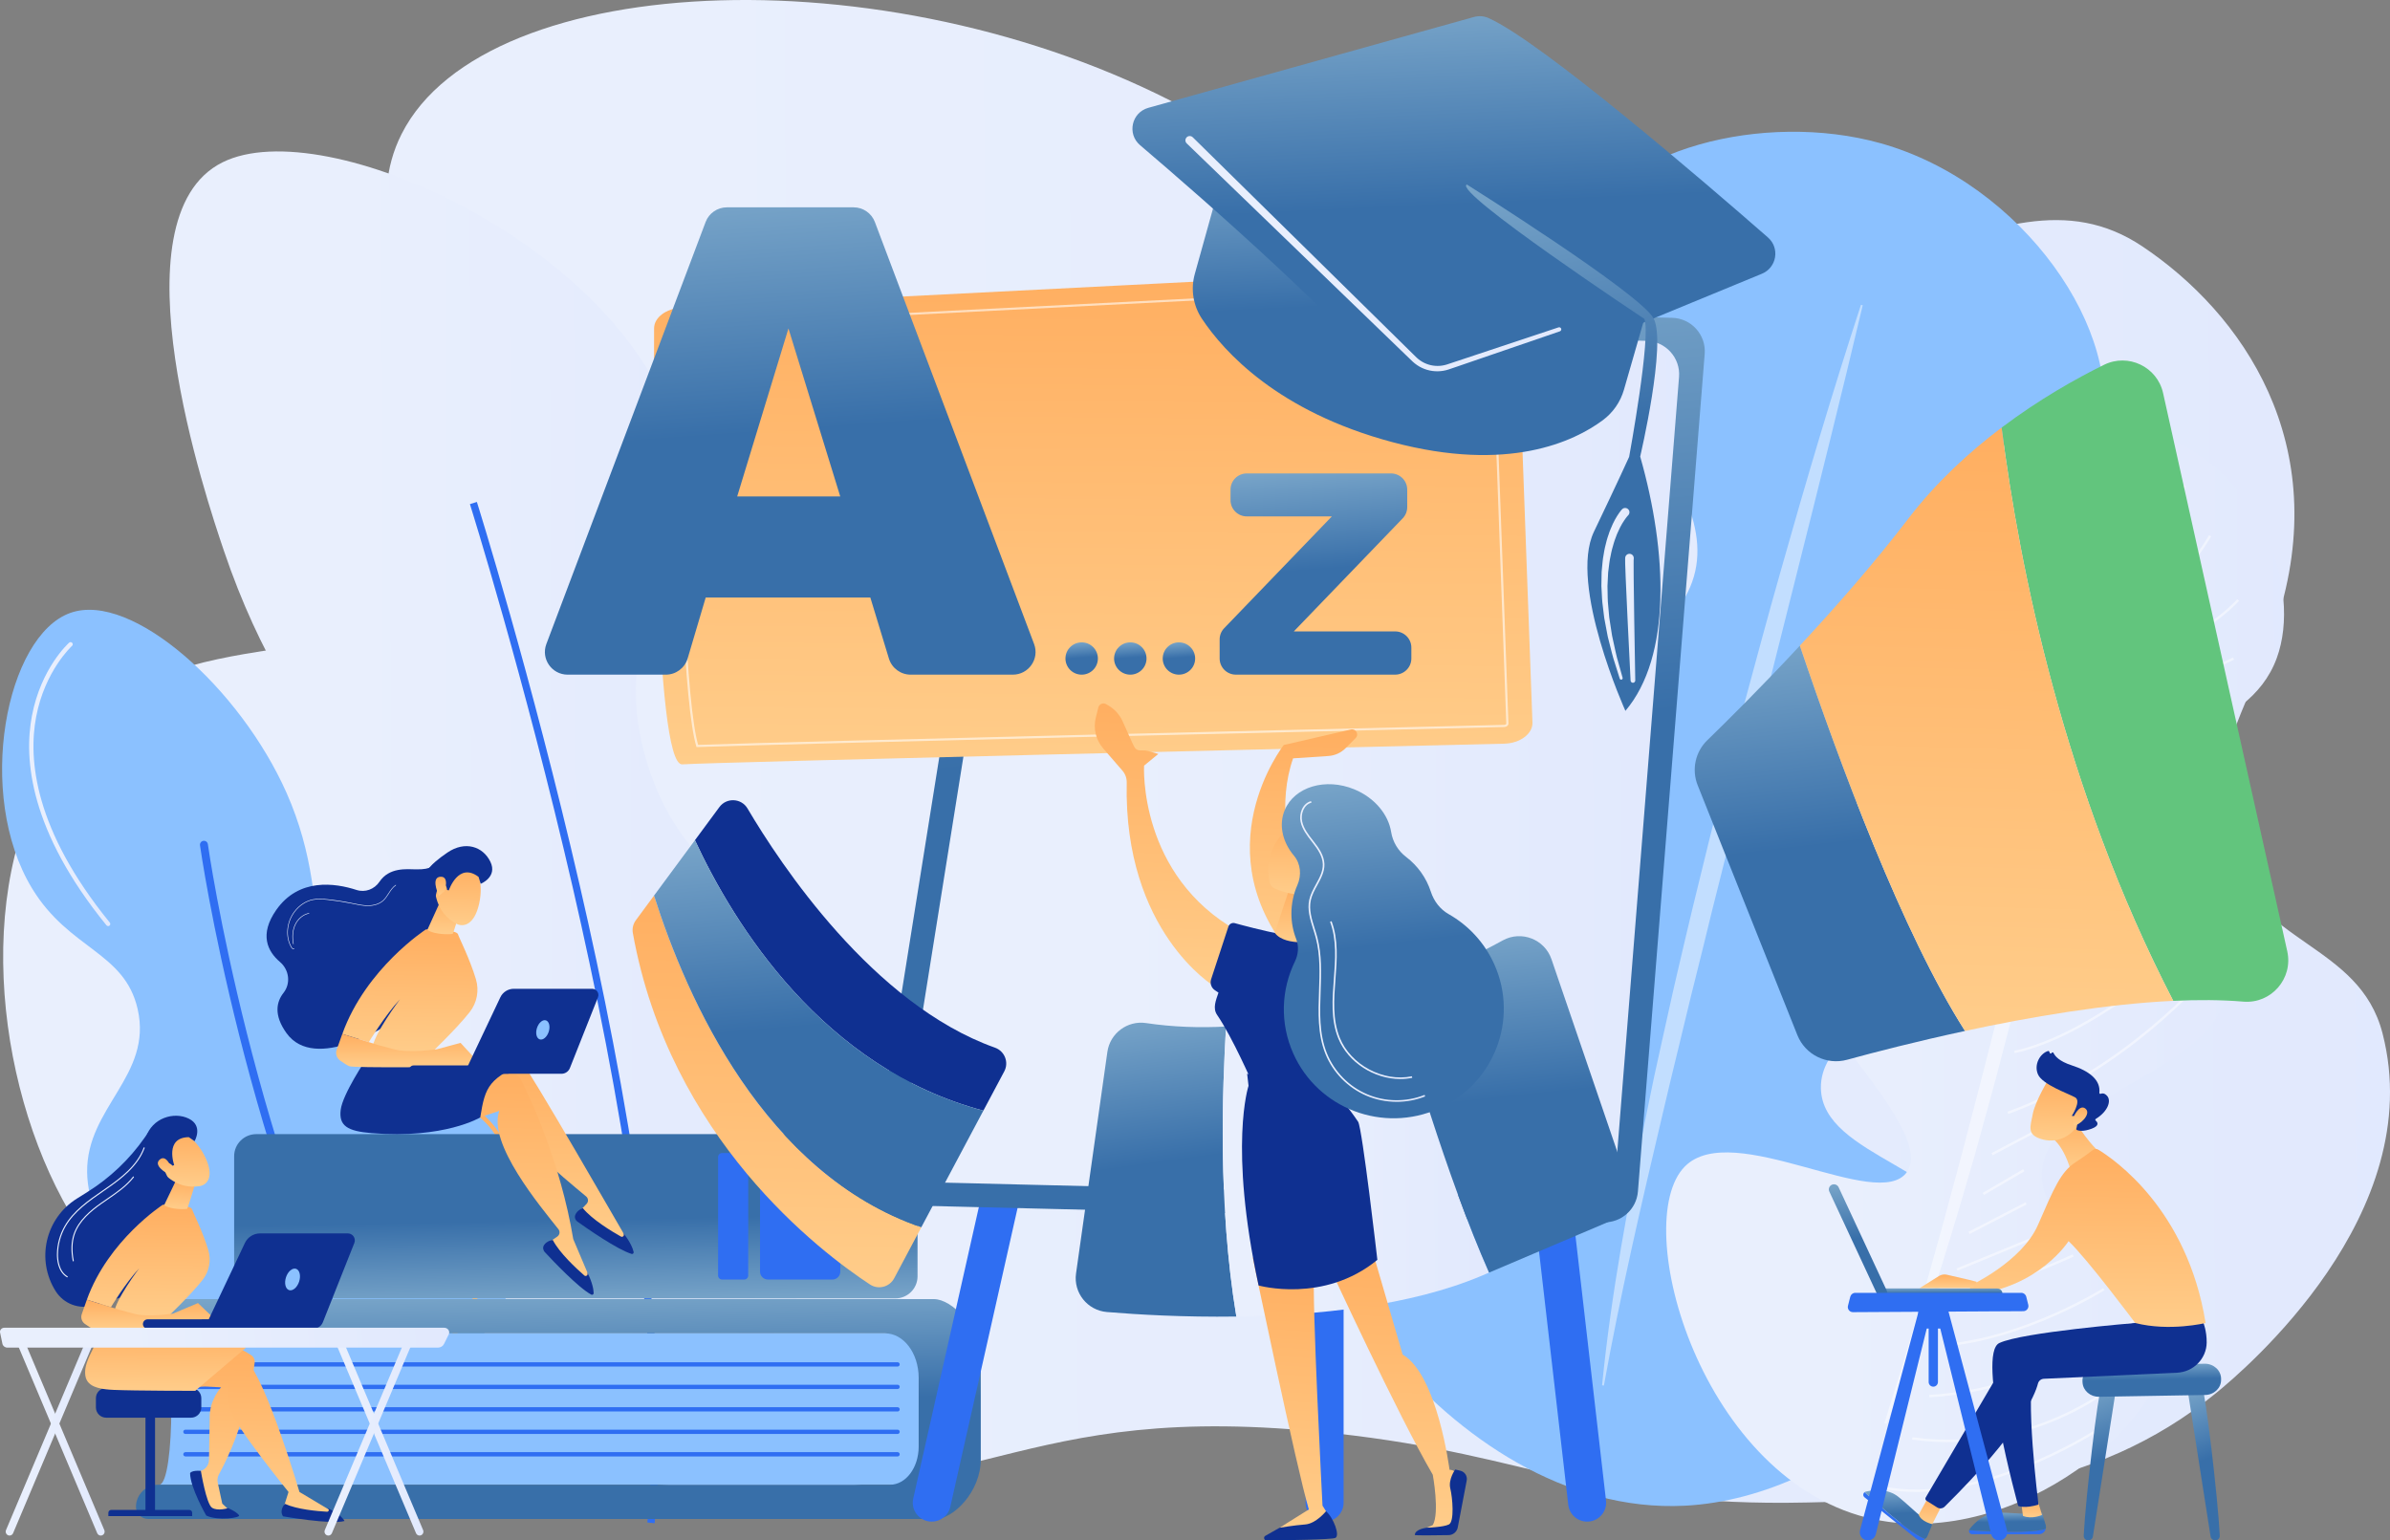 <?xml version="1.0" encoding="UTF-8"?>
<svg xmlns="http://www.w3.org/2000/svg" width="332" height="214" viewBox="0 0 332 214" fill="none">
  <rect x="0" y="0" width="332" height="214" fill="#808080" stroke="none"/>
  <g clip-path="url(#clip0_7045_10230)">
    <path d="M94.306 206.491C136.918 210.173 139.889 194.129 185.404 199.12C213.777 202.231 220.986 209.382 250.95 208.732C270.964 208.298 290.585 207.592 307.856 193.515C311.785 190.311 337.411 168.635 330.966 143.57C327.734 130.996 313.412 131.312 309.148 118.047C305.655 107.182 312.135 99.111 316.264 86.321C324.24 61.612 311.423 43.481 297.61 34.235C276.766 20.282 255.719 51.613 211.606 39.364C193.122 34.231 191.034 29.706 166.499 16.052C125.299 -6.878 67.5 -4.543 55.792 18.604C46.211 37.549 72.751 60.058 61.472 78.852C51.233 95.915 25.262 84.191 9.728 102.93C-3.573 118.976 -1.376 147.895 8.666 166.607C26.945 200.671 73.233 204.671 94.304 206.491H94.306Z" fill="url(#paint0_linear_7045_10230)"></path>
    <path d="M91.601 195.893C77.152 198.494 58.403 186.144 52.178 172.383C45.772 158.222 56.908 152.029 56.447 132.221C55.921 109.719 41.291 106.6 31.081 76.448C28.778 69.645 15.446 30.277 30.897 22.559C45.182 15.424 86.049 34.361 93.624 59.441C99.025 77.323 83.524 85.167 89.896 105.992C95.487 124.266 109.27 124.274 114.885 141.9C121.72 163.359 110.572 192.477 91.601 195.893Z" fill="url(#paint1_linear_7045_10230)"></path>
    <path d="M90.931 211.616C93.624 187.31 86.765 150.019 80.537 123.015C73.794 93.78 66.32 69.969 66.244 69.732L65.277 70.034C65.352 70.271 72.817 94.05 79.552 123.247C85.761 150.172 92.601 187.339 89.924 211.503L90.933 211.613L90.931 211.616Z" fill="#2F6EF2"></path>
    <path d="M60.37 191.343C73.779 184.06 77.957 159.842 70.11 152.143C64.808 146.942 57.456 152.656 50.156 147.298C40.835 140.456 47.344 127.12 39.796 110.124C33.373 95.661 18.367 82.143 9.804 85.134C0.84 88.266 -3.493 110.341 4.46 123.427C9.632 131.938 17.308 132.216 19.123 140.187C21.23 149.437 11.984 153.848 12.104 162.85C12.318 179.022 42.631 200.976 60.369 191.342L60.37 191.343Z" fill="#8BC1FF"></path>
    <path d="M53.179 197.661C53.261 197.661 53.342 197.64 53.419 197.601C53.69 197.464 53.799 197.133 53.661 196.862C35.01 160.355 28.936 117.71 28.876 117.282C28.834 116.981 28.555 116.77 28.253 116.813C27.951 116.854 27.741 117.132 27.782 117.433C27.842 117.861 33.943 160.691 52.676 197.36C52.776 197.554 52.974 197.664 53.179 197.661Z" fill="#2F6EF2"></path>
    <path d="M15.02 128.653C14.933 128.653 14.847 128.615 14.787 128.543C4.136 115.443 3.28 105.48 4.439 99.428C5.7 92.84 9.447 89.423 9.606 89.281C9.729 89.171 9.918 89.18 10.029 89.304C10.14 89.426 10.131 89.614 10.008 89.725C9.97 89.759 6.236 93.175 5.022 99.58C3.9 105.502 4.764 115.269 15.255 128.171C15.359 128.299 15.339 128.487 15.21 128.591C15.155 128.635 15.088 128.656 15.022 128.656L15.02 128.653Z" fill="url(#paint2_linear_7045_10230)"></path>
    <path d="M61.525 188.14C61.468 188.14 61.412 188.124 61.361 188.091C61.223 188.001 61.185 187.816 61.275 187.677C69.629 175.029 72.399 165.376 69.51 158.985C66.994 153.417 60.867 152.476 60.806 152.469C60.642 152.446 60.529 152.295 60.553 152.131C60.576 151.968 60.728 151.853 60.892 151.878C60.956 151.887 67.399 152.867 70.053 158.733C73.037 165.323 70.251 175.171 61.775 188.005C61.718 188.092 61.622 188.14 61.525 188.14Z" fill="url(#paint3_linear_7045_10230)"></path>
    <path d="M22.105 206.262H127.608V185.23H22.105C24.363 185.23 24.363 206.262 22.105 206.262Z" fill="#8BC1FF"></path>
    <path d="M127.608 201V191.374C127.608 187.981 125.523 185.231 122.952 185.231H22.55C20.527 185.231 18.888 183.598 18.888 181.584C18.888 180.971 19.387 180.475 20.001 180.475H129.732C132.248 180.475 136.243 184.415 136.243 189.277V202.721C136.243 207.304 132.364 211.019 129.992 211.019H20.578C19.644 211.019 18.888 210.266 18.888 209.336C18.888 207.64 20.27 206.264 21.973 206.264H123.619C125.822 206.264 127.608 203.907 127.608 201.001V201Z" fill="url(#paint4_linear_7045_10230)"></path>
    <path d="M124.681 189.844H25.759C25.593 189.844 25.459 189.711 25.459 189.546C25.459 189.381 25.593 189.249 25.759 189.249H124.681C124.846 189.249 124.98 189.381 124.98 189.546C124.98 189.711 124.846 189.844 124.681 189.844Z" fill="#2F6EF2"></path>
    <path d="M124.681 192.966H25.759C25.593 192.966 25.459 192.833 25.459 192.668C25.459 192.503 25.593 192.37 25.759 192.37H124.681C124.846 192.37 124.98 192.503 124.98 192.668C124.98 192.833 124.846 192.966 124.681 192.966Z" fill="#2F6EF2"></path>
    <path d="M124.681 196.088H25.759C25.593 196.088 25.459 195.955 25.459 195.79C25.459 195.626 25.593 195.493 25.759 195.493H124.681C124.846 195.493 124.98 195.626 124.98 195.79C124.98 195.955 124.846 196.088 124.681 196.088Z" fill="#2F6EF2"></path>
    <path d="M124.681 199.21H25.759C25.593 199.21 25.459 199.077 25.459 198.912C25.459 198.747 25.593 198.614 25.759 198.614H124.681C124.846 198.614 124.98 198.747 124.98 198.912C124.98 199.077 124.846 199.21 124.681 199.21Z" fill="#2F6EF2"></path>
    <path d="M124.681 202.331H25.759C25.593 202.331 25.459 202.199 25.459 202.034C25.459 201.869 25.593 201.736 25.759 201.736H124.681C124.846 201.736 124.98 201.869 124.98 202.034C124.98 202.199 124.846 202.331 124.681 202.331Z" fill="#2F6EF2"></path>
    <path d="M35.605 180.379H124.377C126.078 180.379 127.458 179.005 127.458 177.311V160.624C127.458 158.93 126.078 157.556 124.377 157.556H35.605C33.904 157.556 32.525 158.93 32.525 160.624V177.311C32.525 179.005 33.904 180.379 35.605 180.379Z" fill="url(#paint5_linear_7045_10230)"></path>
    <path d="M115.619 160.18H106.687C106.074 160.18 105.577 160.675 105.577 161.285V176.651C105.577 177.262 106.074 177.757 106.687 177.757H115.619C116.233 177.757 116.73 177.262 116.73 176.651V161.285C116.73 160.675 116.233 160.18 115.619 160.18Z" fill="#2F6EF2"></path>
    <path d="M100.315 160.18H103.373C103.685 160.18 103.936 160.43 103.936 160.74V177.197C103.936 177.507 103.685 177.757 103.373 177.757H100.315C100.003 177.757 99.752 177.507 99.752 177.197V160.74C99.752 160.43 100.003 160.18 100.315 160.18Z" fill="#2F6EF2"></path>
    <path d="M234.02 209.179C256.225 208.043 277.471 186.887 274.84 173.704C272.559 162.27 253.122 160.844 252.944 151.175C252.731 139.561 280.668 135.673 281.501 122.623C282.299 110.105 257.179 104.648 257.697 92.13C258.25 78.759 287.207 77.824 291.714 60.636C295.473 46.303 280.981 25.408 261.199 19.891C245.1 15.4 224.063 20.693 219.367 32.543C212.957 48.718 241.412 65.949 234.784 81.547C228.668 95.941 200.523 90.483 196.114 103.769C191.367 118.07 220.405 135.147 215.292 145.998C210.799 155.534 186.398 146.562 181.099 155.74C174.093 167.876 201 210.868 234.019 209.177L234.02 209.179Z" fill="#8BC1FF"></path>
    <path opacity="0.47" d="M258.511 42.344C254.506 54.589 250.855 66.939 247.36 79.33C245.593 85.521 243.936 91.741 242.252 97.955C241.423 101.064 240.633 104.185 239.824 107.301C239.022 110.418 238.2 113.532 237.442 116.661L235.147 126.042C234.405 129.175 233.648 132.305 232.93 135.443L232.386 137.796L231.863 140.154L230.816 144.87L229.778 149.587L228.806 154.32C226.216 166.932 223.821 179.621 222.547 192.451L222.8 192.484C225.087 179.821 227.999 167.302 230.952 154.79L232.062 150.099L233.201 145.413L234.331 140.727L234.896 138.384L235.481 136.045C236.271 132.928 237.021 129.803 237.786 126.68L240.135 117.326L249.538 79.904C252.677 67.429 255.786 54.942 258.756 42.411L258.511 42.343V42.344Z" fill="white"></path>
    <path d="M220.471 211.387C220.571 211.387 220.673 211.381 220.775 211.37C222.222 211.205 223.262 209.901 223.094 208.459L206.534 64.923C206.368 63.481 205.057 62.449 203.611 62.612C202.164 62.777 201.124 64.081 201.292 65.523L217.852 209.06C218.007 210.399 219.148 211.387 220.47 211.387H220.471Z" fill="#2F6EF2"></path>
    <path d="M129.437 211.387C130.644 211.387 131.734 210.556 132.008 209.333L164.32 65.796C164.639 64.381 163.745 62.974 162.322 62.658C160.904 62.343 159.49 63.231 159.171 64.648L126.859 208.185C126.541 209.6 127.434 211.007 128.856 211.323C129.05 211.366 129.244 211.387 129.435 211.387H129.437Z" fill="#2F6EF2"></path>
    <path d="M184.004 211.387C185.461 211.387 186.643 210.211 186.643 208.759V137.921C186.643 136.47 185.462 135.293 184.004 135.293C182.546 135.293 181.365 136.469 181.365 137.921V208.759C181.365 210.209 182.546 211.387 184.004 211.387Z" fill="#2F6EF2"></path>
    <path d="M232.257 44.148C234.937 44.209 237.015 46.502 236.803 49.164L227.527 165.529C227.331 167.99 225.238 169.869 222.76 169.809L125.883 167.456C123.059 167.387 120.943 164.855 121.386 162.076L139.932 46.044C140.3 43.746 142.315 42.074 144.65 42.127L232.257 44.148Z" fill="url(#paint6_linear_7045_10230)"></path>
    <path d="M233.24 52.367C233.451 49.705 231.374 47.413 228.694 47.35L147.454 45.476C145.119 45.423 143.103 47.097 142.736 49.393L125.236 158.883C124.791 161.662 126.909 164.194 129.733 164.263L219.72 166.448C222.197 166.508 224.29 164.629 224.486 162.168L233.24 52.367Z" fill="url(#paint7_linear_7045_10230)"></path>
    <path d="M260.443 211.088C280.076 215.199 301.982 197.305 301.096 185.296C300.34 175.055 283.255 172.399 283.632 162.971C284.078 151.807 308.27 149.321 309.449 136.98C310.458 126.416 293.409 121.094 295.062 111.117C296.609 101.779 312.173 102.643 316.276 91.406C319.804 81.744 313.961 65.598 300.263 60.509C288.032 55.966 273.265 61.621 269.941 70.23C265.547 81.61 283.339 92.506 278.949 102.771C274.129 114.046 249.751 107.727 244.801 118.371C238.623 131.651 270.027 155.535 264.892 162.823C260.878 168.52 240.682 155.346 234.045 162.051C226.256 169.922 236.293 206.033 260.441 211.089L260.443 211.088Z" fill="url(#paint8_linear_7045_10230)"></path>
    <path opacity="0.47" d="M293.205 76.578L285.86 107.013L282.166 122.219L280.309 129.818L278.414 137.408C277.799 139.941 277.142 142.464 276.499 144.992C275.849 147.516 275.219 150.046 274.553 152.568L272.579 160.136L270.542 167.688C269.885 170.211 269.143 172.709 268.453 175.224L267.402 178.992C267.06 180.25 266.66 181.49 266.306 182.745L265.213 186.501C264.845 187.751 264.498 189.01 264.092 190.248L262.916 193.979L261.766 197.72L262.087 197.833C265.854 188.083 269.086 178.132 272.079 168.122L274.281 160.599L276.367 153.046C277.077 150.532 277.726 148.002 278.384 145.474C279.04 142.947 279.71 140.422 280.338 137.887L282.224 130.284L284.044 122.665C284.651 120.125 285.208 117.573 285.792 115.029C286.375 112.484 286.942 109.936 287.486 107.383C288.601 102.282 289.658 97.168 290.677 92.047C291.683 86.924 292.672 81.797 293.54 76.646L293.207 76.579L293.205 76.578Z" fill="white"></path>
    <path opacity="0.47" d="M295.163 80.82C300.984 77.482 303.579 67.594 303.605 67.495L303.277 67.411C303.251 67.508 300.691 77.261 294.995 80.527L295.163 80.82Z" fill="white"></path>
    <path opacity="0.47" d="M294.032 85.858C302.417 83.183 307.114 74.594 307.16 74.507L306.861 74.348C306.815 74.434 302.181 82.903 293.928 85.536L294.032 85.858Z" fill="white"></path>
    <path opacity="0.47" d="M293.995 90.946C303.97 91.33 310.965 83.546 311.036 83.468L310.781 83.245C310.712 83.323 303.82 90.988 294.009 90.611L293.995 90.948V90.946Z" fill="white"></path>
    <path opacity="0.47" d="M291.954 95.016C301.496 96.432 310.258 91.681 310.345 91.632L310.181 91.336C310.096 91.383 301.43 96.079 292.005 94.68L291.954 95.015V95.016Z" fill="white"></path>
    <path opacity="0.47" d="M291.043 99.141C298.418 100.647 305.826 97.287 305.899 97.254L305.757 96.947C305.683 96.98 298.375 100.293 291.111 98.81L291.043 99.141Z" fill="white"></path>
    <path opacity="0.47" d="M290.276 102.58L290.263 102.917L296.624 103.17L296.637 102.832L290.276 102.58Z" fill="white"></path>
    <path opacity="0.47" d="M293.369 106.441L289.39 106.518L289.396 106.855L293.376 106.779L293.369 106.441Z" fill="white"></path>
    <path opacity="0.47" d="M291.705 110.435L288.319 111.254L288.399 111.582L291.785 110.763L291.705 110.435Z" fill="white"></path>
    <path opacity="0.47" d="M291.629 114.153L287.335 115.665L287.448 115.983L291.742 114.471L291.629 114.153Z" fill="white"></path>
    <path opacity="0.47" d="M292.525 116.834L286.203 120.725L286.381 121.012L292.703 117.121L292.525 116.834Z" fill="white"></path>
    <path opacity="0.47" d="M295.756 120.154L284.827 126.993L285.007 127.278L295.936 120.44L295.756 120.154Z" fill="white"></path>
    <path opacity="0.47" d="M298.801 124.378L283.501 133.088L283.669 133.381L298.97 124.671L298.801 124.378Z" fill="white"></path>
    <path opacity="0.47" d="M302.177 127.965L280.834 141.001L281.012 141.289L302.354 128.252L302.177 127.965Z" fill="white"></path>
    <path opacity="0.47" d="M279.858 146.314C291.657 143.744 305.096 130.837 305.23 130.707L304.994 130.464C304.861 130.594 291.489 143.434 279.786 145.985L279.858 146.314Z" fill="white"></path>
    <path opacity="0.47" d="M278.977 154.758C295.531 148.754 306.526 135.679 306.635 135.548L306.375 135.333C306.266 135.464 295.326 148.47 278.862 154.44L278.978 154.758H278.977Z" fill="white"></path>
    <path opacity="0.47" d="M282.189 157.264L276.643 160.195L276.801 160.493L282.348 157.562L282.189 157.264Z" fill="white"></path>
    <path opacity="0.47" d="M281.046 162.427L275.421 165.718L275.593 166.009L281.218 162.718L281.046 162.427Z" fill="white"></path>
    <path opacity="0.47" d="M281.374 167.024L273.444 171.13L273.601 171.429L281.53 167.323L281.374 167.024Z" fill="white"></path>
    <path opacity="0.47" d="M283.444 171.421L271.78 176.221L271.91 176.533L283.573 171.733L283.444 171.421Z" fill="white"></path>
    <path opacity="0.47" d="M270.952 180.838C279.954 178.324 287.974 174.609 288.054 174.571L287.91 174.265C287.83 174.302 279.834 178.008 270.86 180.513L270.952 180.838Z" fill="white"></path>
    <path opacity="0.47" d="M270.124 187.061C281.43 186.064 292.224 179.311 292.333 179.244L292.152 178.958C292.045 179.025 281.318 185.734 270.096 186.723L270.125 187.059L270.124 187.061Z" fill="white"></path>
    <path opacity="0.47" d="M268.012 194.121C283.871 193.274 297.031 183.198 297.163 183.097L296.954 182.83C296.824 182.93 283.745 192.942 267.996 193.784L268.014 194.121H268.012Z" fill="white"></path>
    <path opacity="0.47" d="M265.611 199.996C283.345 202.442 295.252 191.452 295.37 191.34L295.137 191.094C295.021 191.204 283.225 202.083 265.657 199.661L265.611 199.996Z" fill="white"></path>
    <path opacity="0.47" d="M261.363 206.782C274.441 209.618 290.853 199.173 291.019 199.066L290.835 198.782C290.671 198.887 274.374 209.258 261.435 206.453C261.35 206.434 261.266 206.416 261.18 206.396L261.104 206.726C261.189 206.746 261.275 206.764 261.361 206.784L261.363 206.782Z" fill="white"></path>
    <path d="M170.31 142.608C166.641 142.805 162.914 142.681 159.204 142.127C156.608 141.739 154.194 143.546 153.828 146.134L149.475 176.912C149.096 179.594 151.056 182.045 153.767 182.271C157.957 182.619 164.426 183.004 171.743 182.899C169.139 167.139 169.826 151.148 170.309 142.608H170.31Z" fill="url(#paint9_linear_7045_10230)"></path>
    <path d="M170.311 142.608C169.826 151.148 169.141 167.137 171.744 182.898C182.84 182.74 195.885 181.452 205.891 177.201L206.85 176.793C200.916 163.377 195.523 144.79 193.516 137.564C186.68 140.056 178.647 142.161 170.311 142.608Z" fill="url(#paint10_linear_7045_10230)"></path>
    <path d="M225.997 163.912L215.518 133.256C214.569 130.481 211.334 129.226 208.758 130.64C205.187 132.601 199.867 135.249 193.516 137.564C195.523 144.79 200.917 163.377 206.849 176.793L223.372 169.771C225.65 168.803 226.795 166.248 225.997 163.912Z" fill="url(#paint11_linear_7045_10230)"></path>
    <path d="M136.602 154.294L139.505 148.839C140.176 147.577 139.56 146.024 138.211 145.543C121.236 139.506 108.357 119.974 103.841 112.319C102.989 110.873 100.929 110.769 99.933 112.12L96.535 116.723C101.98 128.445 114.253 148.362 136.604 154.292L136.602 154.294Z" fill="url(#paint12_linear_7045_10230)"></path>
    <path d="M90.853 124.418L88.331 127.835C87.954 128.346 87.797 128.989 87.909 129.614C93.012 158.101 113.993 173.951 120.854 178.447C122.007 179.203 123.563 178.801 124.21 177.587L127.982 170.5C106.17 162.989 95.442 138.838 90.856 124.418H90.853Z" fill="url(#paint13_linear_7045_10230)"></path>
    <path d="M96.534 116.725L90.853 124.418C95.439 138.837 106.169 162.989 127.979 170.499L136.602 154.294C114.252 148.364 101.978 128.447 96.534 116.725Z" fill="url(#paint14_linear_7045_10230)"></path>
    <path d="M237.165 102.833C235.491 104.456 234.965 106.924 235.828 109.086L249.675 143.795C250.765 146.525 253.741 148.002 256.587 147.223C260.455 146.165 266.28 144.661 272.967 143.224C264.327 129.692 255.58 106.162 250.022 89.698C244.752 95.367 240.009 100.075 237.167 102.834L237.165 102.833Z" fill="url(#paint15_linear_7045_10230)"></path>
    <path d="M317.729 132.158L300.478 54.604C299.667 50.956 295.634 49.021 292.272 50.681C288.394 52.594 283.258 55.476 278.046 59.406C280.539 78.938 286.697 109.68 301.892 139.041C305.318 138.879 308.604 138.894 311.625 139.149C315.499 139.476 318.57 135.939 317.729 132.158Z" fill="#62C57D"></path>
    <path d="M265.095 72.045C260.353 78.238 254.956 84.388 250.02 89.696C255.578 106.16 264.325 129.69 272.965 143.222C281.93 141.295 292.447 139.488 301.892 139.039C286.699 109.679 280.539 78.936 278.046 59.404C273.526 62.811 268.951 67.006 265.093 72.044L265.095 72.045Z" fill="url(#paint16_linear_7045_10230)"></path>
    <path d="M94.637 42.751L206.559 37.074C208.753 36.963 210.596 38.142 210.652 39.692L212.876 100.374C212.932 101.935 211.163 103.263 208.952 103.315C188.692 103.787 98.74 105.894 94.778 106.188C90.862 106.478 90.813 57.654 90.861 45.605C90.867 44.114 92.532 42.857 94.637 42.752V42.751Z" fill="url(#paint17_linear_7045_10230)"></path>
    <path opacity="0.59" d="M96.756 103.788L96.722 103.678C95.068 98.149 94.076 75.326 94.192 45.534C94.192 45.279 94.441 45.076 94.769 45.059L206.69 39.383C206.89 39.372 207.028 39.435 207.109 39.487C207.276 39.595 207.316 39.731 207.319 39.827L209.542 100.508C209.551 100.769 209.3 100.986 208.967 101H208.949C192.845 101.375 111.756 103.271 96.871 103.782L96.756 103.785V103.788ZM206.73 39.681C206.722 39.681 206.713 39.681 206.706 39.681L94.786 45.356C94.614 45.365 94.494 45.456 94.493 45.534C94.376 75.106 95.35 97.79 96.977 103.481C112.162 102.964 192.877 101.076 208.941 100.702H208.958C209.124 100.694 209.246 100.598 209.243 100.519L207.02 39.837C207.02 39.82 207.018 39.782 206.946 39.734C206.905 39.708 206.836 39.678 206.73 39.678V39.681Z" fill="white"></path>
    <path d="M120.899 83.007H98.032L95.525 91.466C95.128 92.805 93.893 93.725 92.492 93.725H78.857C76.647 93.725 75.119 91.526 75.896 89.467L98.018 30.843C98.481 29.616 99.662 28.802 100.979 28.802H118.57C119.887 28.802 121.067 29.616 121.53 30.843L143.647 89.467C144.425 91.527 142.896 93.725 140.687 93.725H126.507C125.113 93.725 123.885 92.816 123.481 91.489L120.9 83.009L120.899 83.007ZM116.72 68.968L109.525 45.629L102.404 68.968H116.719H116.72Z" fill="url(#paint18_linear_7045_10230)"></path>
    <path d="M173.193 65.769H193.224C194.47 65.769 195.48 66.775 195.48 68.017V70.451C195.48 71.031 195.255 71.589 194.852 72.007L179.725 87.717H193.797C195.044 87.717 196.054 88.723 196.054 89.965V91.475C196.054 92.717 195.044 93.723 193.797 93.723H171.68C170.433 93.723 169.423 92.717 169.423 91.475V88.83C169.423 88.25 169.648 87.692 170.051 87.274L185.015 71.737H173.193C171.947 71.737 170.936 70.731 170.936 69.489V68.017C170.936 66.775 171.947 65.769 173.193 65.769Z" fill="url(#paint19_linear_7045_10230)"></path>
    <path d="M150.257 93.725C151.501 93.725 152.51 92.72 152.51 91.481C152.51 90.242 151.501 89.238 150.257 89.238C149.013 89.238 148.005 90.242 148.005 91.481C148.005 92.72 149.013 93.725 150.257 93.725Z" fill="url(#paint20_linear_7045_10230)"></path>
    <path d="M159.265 91.481C159.265 92.72 158.256 93.725 157.013 93.725C155.769 93.725 154.76 92.72 154.76 91.481C154.76 90.243 155.769 89.238 157.013 89.238C158.256 89.238 159.265 90.243 159.265 91.481Z" fill="url(#paint21_linear_7045_10230)"></path>
    <path d="M163.768 93.725C165.012 93.725 166.021 92.72 166.021 91.481C166.021 90.242 165.012 89.238 163.768 89.238C162.525 89.238 161.516 90.242 161.516 91.481C161.516 92.72 162.525 93.725 163.768 93.725Z" fill="url(#paint22_linear_7045_10230)"></path>
    <path d="M178.328 103.501C178.328 103.501 166.717 118.308 179.964 133.367L184.944 132.905C184.944 132.905 175.357 117.572 179.627 105.351L184.538 105.024C185.439 104.964 186.286 104.578 186.92 103.938L188.322 102.525C188.82 102.024 188.349 101.186 187.659 101.345L178.325 103.5L178.328 103.501Z" fill="url(#paint23_linear_7045_10230)"></path>
    <path d="M184.687 175.992C184.687 175.992 194.093 196.413 199.03 204.872C199.03 204.872 200.01 210.194 199.03 211.868L198.194 212.237L202.094 212.121C202.094 212.121 202.44 204.962 202.169 204.562C201.899 204.162 201.358 204.188 201.358 204.188C201.358 204.188 199.686 190.995 194.844 188.181L190.153 172.083L184.688 175.991L184.687 175.992Z" fill="url(#paint24_linear_7045_10230)"></path>
    <path d="M196.529 213.241C196.523 213.334 199.574 213.291 201.23 213.262C201.842 213.252 202.363 212.822 202.494 212.227L203.745 205.678C203.864 205.057 203.467 204.452 202.846 204.31L202.147 204.151C202.147 204.151 201.151 205.512 201.465 206.795C201.779 208.076 202.058 211.396 201.266 211.784C200.473 212.17 198.193 212.239 198.193 212.239C198.193 212.239 196.58 212.398 196.528 213.242L196.529 213.241Z" fill="url(#paint25_linear_7045_10230)"></path>
    <path d="M175.77 213.36C175.462 213.535 175.59 214.004 175.944 214.001C178.716 213.974 184.93 213.887 185.482 213.658C186.195 213.363 185.223 210.811 184.199 209.948L178.547 211.785L175.77 213.361V213.36Z" fill="url(#paint26_linear_7045_10230)"></path>
    <path d="M174.017 174.69C174.017 174.69 180.096 203.982 181.815 209.695L177.747 212.238C177.747 212.238 179.786 211.892 181.298 211.783C182.81 211.674 184.2 209.945 184.2 209.945L183.713 209.171C183.713 209.171 182.189 180.04 182.56 176.73L174.017 174.688V174.69Z" fill="url(#paint27_linear_7045_10230)"></path>
    <path d="M158.925 106.368C158.925 106.368 158.086 121.605 172.014 129.391L168.661 137.008C168.661 137.008 156.067 129.421 156.516 108.732C156.53 108.124 156.324 107.53 155.926 107.069L153.246 103.972C152.224 102.791 151.843 101.191 152.223 99.68L152.576 98.275C152.694 97.805 153.232 97.579 153.652 97.822L153.932 97.984C154.825 98.5 155.532 99.282 155.953 100.221L157.269 103.151C157.698 104.109 157.856 104.289 158.692 104.249C158.966 104.237 159.241 104.263 159.506 104.338L160.907 104.737L158.926 106.366L158.925 106.368Z" fill="url(#paint28_linear_7045_10230)"></path>
    <path d="M171.53 128.248C173.86 128.891 181.753 130.961 186.683 130.877L183.658 147.884L183.898 150.658L174.034 150.613C174.034 150.613 171.257 144.189 169.066 140.986C168.433 140.061 168.903 138.958 169.262 137.897L168.77 137.57C168.268 137.237 168.051 136.612 168.238 136.043L170.64 128.722C170.765 128.352 171.156 128.145 171.533 128.248H171.53Z" fill="url(#paint29_linear_7045_10230)"></path>
    <path d="M173.242 149.162L173.437 150.842C173.437 150.842 170.65 159.159 174.831 178.581C174.831 178.581 183.888 181.136 191.332 175.021C191.332 175.021 189.231 156.688 188.658 155.834C185.801 151.581 183.898 150.656 183.898 150.656L183.813 148.82C183.813 148.82 175.85 150.254 173.242 149.161V149.162Z" fill="url(#paint30_linear_7045_10230)"></path>
    <path d="M177.103 129.62C177.068 129.574 179.162 123.322 179.162 123.322L182.163 123.594L183.334 130.686C183.334 130.686 178.633 131.631 177.103 129.62Z" fill="url(#paint31_linear_7045_10230)"></path>
    <path d="M181.445 113.463C181.246 113.586 175.035 116.143 176.369 122.564C176.447 122.943 176.701 123.265 177.057 123.423C177.968 123.827 179.93 124.521 182.276 124.284C185.53 123.954 187.661 118.301 187.571 116.654C187.48 115.01 183.426 112.232 181.444 113.463H181.445Z" fill="url(#paint32_linear_7045_10230)"></path>
    <path d="M179.392 126.915C179.392 125.509 179.688 124.171 180.22 122.961C180.82 121.598 180.697 120.003 179.737 118.861C178.167 116.99 177.598 114.619 178.463 112.542C179.814 109.3 184.145 108.009 188.136 109.658C190.967 110.828 192.862 113.16 193.245 115.575C193.466 116.961 194.211 118.2 195.332 119.052C196.922 120.26 198.132 121.937 198.76 123.874C199.185 125.185 200.037 126.312 201.238 126.993C203.947 128.532 206.207 130.91 207.575 133.961C211.006 141.614 207.54 150.596 199.832 154.025C192.124 157.453 183.093 154.031 179.662 146.378C177.756 142.127 177.982 137.466 179.878 133.575C180.355 132.597 180.453 131.473 180.059 130.461C179.63 129.36 179.392 128.166 179.392 126.915Z" fill="url(#paint33_linear_7045_10230)"></path>
    <path d="M194.013 153.068C192.583 153.068 191.152 152.785 189.825 152.22C187.247 151.124 185.17 149.01 184.122 146.42C183.011 143.668 183.121 140.634 183.227 137.699C183.316 135.237 183.41 132.691 182.784 130.312C182.677 129.904 182.546 129.487 182.419 129.084C182.002 127.752 181.57 126.375 181.87 125.002C182.037 124.24 182.424 123.534 182.796 122.85C183.304 121.923 183.782 121.047 183.751 120.051C183.716 118.929 183.019 117.941 182.367 117.104L182.224 116.92C181.567 116.079 180.887 115.21 180.665 114.158C180.423 113.011 180.952 111.586 182.123 111.293L182.178 111.51C181.131 111.772 180.665 113.067 180.886 114.112C181.097 115.114 181.761 115.963 182.402 116.783L182.546 116.968C183.219 117.832 183.942 118.855 183.978 120.045C184.012 121.102 183.495 122.045 182.996 122.959C182.629 123.628 182.252 124.319 182.091 125.051C181.803 126.366 182.226 127.714 182.635 129.018C182.762 129.425 182.894 129.845 183.002 130.257C183.635 132.667 183.541 135.231 183.451 137.708C183.345 140.62 183.236 143.632 184.329 146.339C185.354 148.874 187.388 150.943 189.912 152.017C192.434 153.091 195.343 153.123 197.89 152.107L197.972 152.315C196.71 152.819 195.361 153.069 194.012 153.069L194.013 153.068Z" fill="url(#paint34_linear_7045_10230)"></path>
    <path d="M194.525 149.902C190.913 149.902 187.269 147.612 185.909 144.266C184.855 141.675 185.074 138.801 185.288 136.02C185.493 133.334 185.705 130.556 184.762 128.054L184.972 127.977C185.933 130.524 185.718 133.328 185.511 136.037C185.301 138.792 185.084 141.64 186.117 144.182C187.647 147.947 192.14 150.341 196.132 149.517L196.178 149.735C195.634 149.847 195.081 149.902 194.527 149.902H194.525Z" fill="url(#paint35_linear_7045_10230)"></path>
    <path d="M170.32 22.452L165.972 38.06C165.382 40.179 165.74 42.449 166.961 44.281C170.027 48.88 177.525 57.186 193.422 61.424C209.567 65.728 218.707 61.3 222.639 58.383C224.064 57.327 225.099 55.836 225.588 54.135L230.347 37.605L170.32 22.452Z" fill="url(#paint36_linear_7045_10230)"></path>
    <path d="M206.779 2.509C206.137 2.222 205.415 2.173 204.737 2.362L159.52 14.978C157.191 15.627 156.531 18.6 158.368 20.166C167.332 27.801 187.703 45.585 195.418 55.914C196.243 57.02 197.718 57.42 198.995 56.893L244.747 38.03C246.817 37.176 247.271 34.458 245.587 32.986C236.711 25.224 214.122 5.789 206.779 2.509Z" fill="url(#paint37_linear_7045_10230)"></path>
    <path d="M203.759 25.628C203.759 25.628 227.866 40.773 229.703 44.233C231.54 47.694 227.842 63.423 227.842 63.423C231.636 76.737 232.199 91.193 225.789 98.755C225.789 98.755 217.885 81.248 221.416 73.871C224.947 66.491 226.307 63.468 226.307 63.468C226.307 63.468 229.395 46.7 228.418 44.302C228.418 44.302 201.712 26.587 203.757 25.628H203.759Z" fill="url(#paint38_linear_7045_10230)"></path>
    <path d="M165.688 19.069C165.688 19.069 177.249 30.448 188.808 41.828C190.253 43.25 191.698 44.673 193.121 46.073C193.833 46.773 194.538 47.468 195.236 48.155C195.584 48.498 195.93 48.839 196.275 49.178C196.444 49.342 196.626 49.528 196.781 49.673C196.968 49.847 197.108 49.962 197.295 50.088C198.011 50.586 198.872 50.841 199.714 50.835C200.136 50.835 200.551 50.769 200.945 50.649C201.356 50.52 201.786 50.371 202.197 50.236C203.852 49.685 205.418 49.164 206.864 48.683C212.644 46.761 216.499 45.479 216.499 45.479C216.651 45.429 216.816 45.51 216.867 45.663C216.917 45.814 216.836 45.976 216.686 46.028C216.686 46.028 212.843 47.346 207.081 49.323C205.64 49.818 204.081 50.352 202.43 50.919C202.013 51.061 201.608 51.205 201.166 51.348C200.706 51.493 200.217 51.574 199.722 51.58C198.731 51.597 197.712 51.307 196.858 50.727C196.648 50.592 196.418 50.4 196.254 50.249C196.057 50.068 195.901 49.911 195.723 49.74C195.377 49.404 195.027 49.067 194.674 48.728C193.971 48.048 193.259 47.361 192.54 46.666C191.105 45.279 189.645 43.871 188.187 42.462C176.519 31.192 164.851 19.923 164.851 19.923C164.613 19.694 164.607 19.317 164.839 19.08C165.069 18.843 165.448 18.837 165.685 19.068L165.69 19.072L165.688 19.069Z" fill="url(#paint39_linear_7045_10230)"></path>
    <path d="M226.176 71.584C226.176 71.584 226.104 71.657 226.02 71.761C225.974 71.81 225.916 71.889 225.845 71.984C225.776 72.077 225.692 72.181 225.612 72.314C225.531 72.444 225.433 72.581 225.341 72.743C225.25 72.907 225.154 73.084 225.049 73.273C224.947 73.464 224.859 73.681 224.755 73.901C224.706 74.012 224.648 74.125 224.602 74.244C224.557 74.365 224.511 74.49 224.465 74.615C224.378 74.871 224.26 75.129 224.186 75.411C224.107 75.692 224.024 75.984 223.938 76.283C223.849 76.581 223.804 76.902 223.732 77.222C223.67 77.544 223.587 77.871 223.556 78.213C223.513 78.554 223.47 78.899 223.426 79.249L223.392 79.513L223.378 79.78C223.369 79.959 223.36 80.139 223.351 80.319C223.332 80.68 223.315 81.045 223.297 81.41C223.305 81.776 223.312 82.144 223.318 82.512C223.331 82.88 223.322 83.25 223.352 83.616C223.384 83.983 223.417 84.348 223.449 84.71C223.481 85.072 223.513 85.432 223.545 85.786C223.601 86.139 223.654 86.487 223.706 86.831C223.76 87.175 223.812 87.512 223.863 87.842C223.889 88.007 223.915 88.17 223.941 88.332C223.976 88.493 224.01 88.65 224.044 88.806C224.18 89.429 224.309 90.018 224.427 90.562C224.533 91.109 224.686 91.597 224.806 92.034C224.928 92.471 225.034 92.851 225.122 93.164C225.296 93.792 225.398 94.149 225.398 94.149L225.401 94.16C225.431 94.27 225.367 94.384 225.256 94.415C225.148 94.445 225.036 94.383 225.002 94.277C225.002 94.277 224.89 93.92 224.692 93.294C224.594 92.981 224.475 92.6 224.337 92.165C224.203 91.728 224.031 91.241 223.906 90.692C223.768 90.145 223.619 89.554 223.46 88.928C223.42 88.77 223.38 88.613 223.34 88.451C223.309 88.288 223.277 88.124 223.245 87.957C223.182 87.624 223.118 87.281 223.053 86.935C222.987 86.588 222.921 86.235 222.854 85.878C222.809 85.518 222.763 85.151 222.719 84.783C222.674 84.415 222.628 84.043 222.584 83.67C222.541 83.296 222.538 82.917 222.512 82.54C222.492 82.163 222.472 81.784 222.452 81.408C222.458 81.031 222.464 80.654 222.471 80.281C222.474 80.095 222.478 79.909 222.481 79.722L222.487 79.446L222.513 79.171C222.547 78.804 222.581 78.444 222.615 78.088C222.636 77.731 222.711 77.386 222.765 77.045C222.829 76.706 222.866 76.369 222.949 76.049C223.029 75.729 223.107 75.417 223.182 75.115C223.251 74.811 223.368 74.53 223.453 74.254C223.499 74.116 223.544 73.982 223.588 73.849C223.636 73.718 223.693 73.594 223.743 73.47C223.849 73.226 223.936 72.989 224.042 72.775C224.151 72.561 224.252 72.363 224.346 72.178C224.444 71.995 224.55 71.833 224.637 71.683C224.723 71.534 224.816 71.404 224.896 71.291C224.974 71.179 225.042 71.083 225.111 70.999C225.246 70.828 225.304 70.769 225.304 70.769L225.319 70.752C225.548 70.514 225.926 70.506 226.166 70.734C226.405 70.961 226.413 71.338 226.184 71.576C226.184 71.576 226.179 71.581 226.178 71.583L226.176 71.584Z" fill="url(#paint40_linear_7045_10230)"></path>
    <path d="M226.945 77.667C226.945 77.667 226.941 77.732 226.934 77.856C226.928 77.98 226.934 78.123 226.931 78.326C226.932 78.784 226.935 79.44 226.938 80.226C226.96 81.814 226.986 83.933 227.015 86.049C227.087 90.285 227.159 94.523 227.159 94.523C227.162 94.702 227.02 94.85 226.84 94.855C226.664 94.858 226.518 94.72 226.509 94.546C226.509 94.546 226.301 90.313 226.092 86.078C225.995 83.96 225.9 81.842 225.828 80.254C225.799 79.45 225.775 78.781 225.758 78.314C225.753 78.055 225.75 77.833 225.753 77.709C225.756 77.586 225.758 77.519 225.758 77.519C225.765 77.19 226.038 76.929 226.368 76.937C226.698 76.944 226.96 77.216 226.952 77.546C226.952 77.552 226.952 77.557 226.952 77.563L226.946 77.668L226.945 77.667Z" fill="url(#paint41_linear_7045_10230)"></path>
    <path d="M305.903 192.668C306.341 193.314 308.081 207.931 308.354 213.331C308.373 213.696 308.08 214 307.712 214C307.396 214 307.126 213.771 307.077 213.459L303.893 193.132L305.903 192.666V192.668Z" fill="url(#paint42_linear_7045_10230)"></path>
    <path d="M291.904 192.668C291.465 193.314 289.725 207.931 289.452 213.331C289.434 213.696 289.726 214 290.094 214C290.41 214 290.68 213.771 290.729 213.459L293.914 193.132L291.904 192.666V192.668Z" fill="url(#paint43_linear_7045_10230)"></path>
    <path d="M308.537 191.527V191.686C308.549 192.833 307.557 193.773 306.315 193.795L291.594 194.044C290.371 194.065 289.349 193.184 289.29 192.054L289.282 191.907C289.221 190.73 290.223 189.737 291.501 189.714L306.227 189.452C307.488 189.429 308.526 190.36 308.537 191.525V191.527Z" fill="url(#paint44_linear_7045_10230)"></path>
    <path d="M279.898 212.799C282.515 212.799 283.673 212.576 284.19 212.372C284.089 212.799 283.707 213.138 283.222 213.138H273.965C273.653 213.138 273.455 212.84 273.531 212.572C274.585 212.656 276.827 212.799 279.897 212.799H279.898Z" fill="#2F6EF2"></path>
    <path d="M273.532 212.572C273.548 212.517 273.569 212.465 273.607 212.415C274.313 211.518 275.729 210.11 277.657 210.136C280.479 210.176 281.464 210.481 283.658 210.153L284.175 211.862C284.227 212.036 284.228 212.21 284.19 212.372C283.672 212.576 282.514 212.799 279.898 212.799C276.829 212.799 274.587 212.656 273.532 212.572Z" fill="url(#paint45_linear_7045_10230)"></path>
    <path d="M283.023 208.313L283.658 210.465C283.658 210.465 282.25 211.103 281.013 210.59L280.769 208.725L283.021 208.312L283.023 208.313Z" fill="url(#paint46_linear_7045_10230)"></path>
    <path d="M263.836 211.445C265.875 213.078 266.918 213.626 267.45 213.791C267.103 214.06 266.594 214.084 266.217 213.782L259 208.006C258.758 207.812 258.79 207.458 259.017 207.296C259.787 208.02 261.444 209.529 263.837 211.444L263.836 211.445Z" fill="#2F6EF2"></path>
    <path d="M259.015 207.296C259.061 207.264 259.112 207.235 259.173 207.221C260.285 206.966 262.27 206.757 263.754 207.98C265.93 209.772 266.507 210.622 268.422 211.737L267.756 213.385C267.689 213.553 267.58 213.689 267.45 213.789C266.919 213.624 265.876 213.076 263.836 211.444C261.442 209.529 259.785 208.02 259.015 207.296Z" fill="url(#paint47_linear_7045_10230)"></path>
    <path d="M296.611 183.796C296.611 183.796 280.944 185.07 277.73 186.577C274.516 188.085 280.352 209.203 280.352 209.203C280.352 209.203 281.227 209.623 283.173 209.02C283.173 209.02 281.177 193.434 282.663 190.055L299.625 187.291L296.609 183.795L296.611 183.796Z" fill="url(#paint48_linear_7045_10230)"></path>
    <path d="M269.978 208.771C269.832 208.902 268.422 211.738 268.422 211.738C268.422 211.738 266.85 211.399 266.53 210.41L267.943 207.852L269.978 208.772V208.771Z" fill="url(#paint49_linear_7045_10230)"></path>
    <path d="M306.046 183.667C306.046 183.667 306.557 184.89 306.535 186.516C306.506 188.764 304.691 190.589 302.437 190.702L283.917 191.543C283.526 191.562 283.195 191.831 283.097 192.208C282.661 193.885 280.534 199.033 270.136 209.307C269.86 209.58 269.428 209.626 269.099 209.42L267.62 208.489C267.465 208.391 267.414 208.188 267.508 208.03L278.291 189.69C278.857 188.758 279.768 188.086 280.827 187.816L296.612 183.796L306.048 183.667H306.046Z" fill="url(#paint50_linear_7045_10230)"></path>
    <path d="M287.796 155.016C287.796 155.016 289.78 158.51 291.803 160.202L287.621 162.525C287.621 162.525 286.68 158.826 284.527 157.744L287.796 155.016Z" fill="url(#paint51_linear_7045_10230)"></path>
    <path d="M306.384 183.796C306.384 183.796 301.384 185.01 296.612 183.796C296.612 183.796 289.935 174.855 287.351 172.422C287.351 172.422 283.23 178.899 274.058 179.817L273.546 178.677C273.546 178.677 280.849 175.325 283.097 170.173C285.344 165.022 286.247 162.824 288.293 161.48C289.567 160.643 290.329 160.071 290.723 159.759C290.939 159.588 291.237 159.568 291.473 159.712C293.644 161.03 303.855 167.997 306.385 183.796H306.384Z" fill="url(#paint52_linear_7045_10230)"></path>
    <path d="M274.608 178.083L273.576 177.81L270.441 177.088C270.064 177 269.667 177.068 269.339 177.272L266.643 178.961L274.087 178.949L274.608 178.085V178.083Z" fill="url(#paint53_linear_7045_10230)"></path>
    <path d="M284.645 149.778C284.645 149.778 282.716 152.97 282.382 154.735C282.048 156.499 281.511 157.603 283.526 158.231C285.542 158.86 287.416 158.064 288.592 156.416C288.592 156.416 290.429 153.881 290.245 152.721C290.061 151.56 284.644 149.778 284.644 149.778H284.645Z" fill="url(#paint54_linear_7045_10230)"></path>
    <path d="M288.057 155.051L287.796 155.018C287.796 155.018 289.161 152.962 288.268 152.454C287.374 151.943 283.734 150.693 283.103 149.265C282.492 147.889 283.405 146.333 284.504 146.009C284.573 145.989 284.647 146.029 284.673 146.098L284.737 146.272C284.782 146.391 284.949 146.395 284.999 146.279C285.048 146.169 285.206 146.165 285.255 146.275C285.45 146.702 286.034 147.434 287.785 147.999C290.269 148.801 291.816 150.048 291.626 151.806C291.614 151.917 291.726 151.994 291.828 151.95C292.031 151.859 292.339 151.846 292.696 152.235C293.317 152.912 292.831 154.393 291.132 155.442C291.051 155.493 291.037 155.606 291.109 155.667C291.364 155.883 291.721 156.366 290.573 156.797C289.398 157.236 288.756 157.088 288.52 156.994C288.455 156.968 288.42 156.902 288.432 156.835L288.734 155.294C288.75 155.215 288.694 155.138 288.615 155.128L288.058 155.054L288.057 155.051Z" fill="url(#paint55_linear_7045_10230)"></path>
    <path d="M287.949 155.367C287.949 155.367 288.8 153.278 289.694 154.012C290.588 154.747 288.868 156.37 288.075 156.349L287.951 155.369L287.949 155.367Z" fill="url(#paint56_linear_7045_10230)"></path>
    <path d="M277.484 180.415C277.471 180.415 277.459 180.415 277.447 180.415L261.545 180.4C261.153 180.4 260.834 180.083 260.834 179.692C260.834 179.301 261.154 178.977 261.547 178.985L277.448 179C277.841 179 278.16 179.317 278.16 179.708C278.16 180.087 277.859 180.396 277.484 180.414V180.415Z" fill="url(#paint57_linear_7045_10230)"></path>
    <path d="M255.388 164.904C255.394 164.915 255.399 164.926 255.405 164.936L262.096 179.304C262.261 179.659 262.107 180.079 261.751 180.244C261.395 180.409 260.966 180.257 260.806 179.899L254.115 165.532C253.95 165.176 254.105 164.756 254.46 164.591C254.805 164.432 255.213 164.573 255.388 164.904Z" fill="url(#paint58_linear_7045_10230)"></path>
    <path d="M270.403 181.209C270.472 181.497 277.108 206.282 278.79 212.565C278.983 213.288 278.442 214 277.698 214C277.18 214 276.728 213.644 276.602 213.137L269.236 183.393L270.403 181.209Z" fill="#2F6EF2"></path>
    <path d="M266.771 181.209C266.702 181.497 260.066 206.282 258.384 212.565C258.191 213.288 258.732 214 259.476 214C259.994 214 260.446 213.644 260.572 213.137L267.938 183.393L266.771 181.209Z" fill="#2F6EF2"></path>
    <path d="M266.493 180.4H270.625V183.705C270.625 184.18 270.244 184.564 269.771 184.564H269.204V191.989C269.204 192.35 268.914 192.64 268.559 192.64C268.201 192.64 267.913 192.348 267.913 191.989V184.564H267.625C266.999 184.564 266.492 184.053 266.492 183.422V180.398L266.493 180.4Z" fill="#2F6EF2"></path>
    <path d="M280.786 179.606H257.712C257.39 179.606 257.108 179.826 257.027 180.141L256.705 181.399C256.589 181.852 256.93 182.292 257.394 182.289L281.07 182.152C281.528 182.149 281.864 181.713 281.752 181.264L281.472 180.144C281.392 179.827 281.11 179.604 280.786 179.604V179.606Z" fill="#2F6EF2"></path>
    <path d="M20.209 210.345H21.538V196.024H20.209V210.345Z" fill="url(#paint59_linear_7045_10230)"></path>
    <path d="M26.697 210.622H15.052V210.161C15.052 209.939 15.232 209.761 15.454 209.761H26.296C26.518 209.761 26.697 209.939 26.697 210.161V210.622Z" fill="url(#paint60_linear_7045_10230)"></path>
    <path d="M26.535 192.814H14.753C13.963 192.814 13.323 193.452 13.323 194.239V195.525C13.323 196.312 13.963 196.949 14.753 196.949H26.535C27.325 196.949 27.965 196.312 27.965 195.525V194.239C27.965 193.452 27.325 192.814 26.535 192.814Z" fill="url(#paint61_linear_7045_10230)"></path>
    <path d="M30.689 186.475C30.689 186.475 32.666 186.781 34.886 188.259C35.236 188.491 35.427 188.897 35.375 189.313C35.11 191.411 34.015 198.204 30.409 204.837C30.219 205.187 30.163 205.595 30.248 205.983L30.875 208.887L32.037 209.973H29.044L27.051 204.602L27.904 204.333C28.564 204.126 29.018 203.519 29.029 202.831L29.128 197.069C29.043 194.502 30.709 192.73 30.709 192.73L25.93 192.498L30.689 186.474V186.475Z" fill="url(#paint62_linear_7045_10230)"></path>
    <path d="M33.206 210.497C33.479 210.852 30.273 211.321 28.652 210.544C28.652 210.544 26.406 206.653 26.406 204.649C26.406 204.649 26.584 204.24 27.902 204.333C27.902 204.333 28.657 208.94 29.452 209.457C30.248 209.973 31.68 209.509 31.68 209.509C31.68 209.509 32.803 209.973 33.204 210.497H33.206Z" fill="url(#paint63_linear_7045_10230)"></path>
    <path d="M26.534 192.814C26.56 192.77 31.68 192.2 31.68 192.2C31.68 192.2 31.513 193.75 32.036 195.885C32.56 198.02 40.078 207.268 40.078 207.268L39.289 209.757C41.727 210.603 44.124 210.738 46.483 210.188L41.599 207.268C41.599 207.268 37.026 191.75 34.225 188.981L29.092 187.212L26.533 192.812L26.534 192.814Z" fill="url(#paint64_linear_7045_10230)"></path>
    <path d="M15.05 183.784C15.05 183.784 12.1 188.155 11.858 190.149C11.616 192.144 12.666 192.953 15.762 193.086C18.858 193.219 27.122 193.217 27.122 193.217L34.175 187.214C34.175 187.214 29.035 185.388 27.698 184.871C26.361 184.355 15.05 183.786 15.05 183.786V183.784Z" fill="url(#paint65_linear_7045_10230)"></path>
    <path d="M39.589 208.921C39.589 208.921 38.739 209.739 39.313 210.651C39.313 210.651 46.036 211.838 47.862 211.3C47.862 211.3 47.483 210.439 45.427 209.458L45.579 209.574C45.771 209.721 45.659 210.027 45.416 210.013C44.063 209.936 41.258 209.689 39.589 208.922V208.921Z" fill="url(#paint66_linear_7045_10230)"></path>
    <path d="M26.987 163.03C26.987 163.433 23.35 178.323 23.35 178.323L12.99 181.357C10.992 181.942 8.847 181.134 7.737 179.38C4.98 175.018 6.297 169.256 10.678 166.514L12.145 165.594C15.273 163.637 17.974 161.071 20.086 158.05L20.638 157.261L26.985 163.029L26.987 163.03Z" fill="url(#paint67_linear_7045_10230)"></path>
    <path d="M23.029 183.205C23.029 183.205 26.465 179.947 28.157 177.789C29.07 176.622 29.357 175.086 28.935 173.667C28.163 171.075 26.792 168.392 26.666 167.975C26.474 167.335 22.622 167.361 22.622 167.361C22.622 167.361 15.041 172.262 12.063 180.562L15.409 181.599C15.409 181.599 17.389 178.291 19.343 176.188C19.343 176.188 15.96 180.641 15.84 182.463L23.031 183.204L23.029 183.205Z" fill="url(#paint68_linear_7045_10230)"></path>
    <path d="M27.131 164.398C27.091 164.531 26.085 167.851 26.007 167.92C25.929 167.989 23.802 168.103 22.801 167.422L24.499 163.882L27.131 164.4V164.398Z" fill="url(#paint69_linear_7045_10230)"></path>
    <path d="M25.48 157.426C25.48 157.426 27.295 158.19 28.529 160.802C29.763 163.415 28.842 164.622 27.684 164.787C26.527 164.952 24.796 164.927 22.963 163.24C21.133 161.552 23.12 156.522 25.48 157.427V157.426Z" fill="url(#paint70_linear_7045_10230)"></path>
    <path d="M24.195 161.844C24.195 161.844 22.826 158.021 26.228 157.977L27.028 158.534C27.028 158.534 28.276 156.415 26.228 155.404C24.179 154.393 21.122 155.292 20.25 158.043C19.377 160.792 19.888 162.568 21.338 163.882C22.789 165.197 23.387 163.707 23.387 163.707C23.387 163.707 22.597 162.476 22.919 161.818C23.241 161.16 23.982 161.954 23.982 161.954L24.195 161.844Z" fill="url(#paint71_linear_7045_10230)"></path>
    <path d="M23.813 162.27C23.813 162.27 23.12 160.301 22.197 161.085C21.274 161.868 22.948 162.903 23.603 163.238L23.813 162.268V162.27Z" fill="url(#paint72_linear_7045_10230)"></path>
    <path d="M30.029 183.448L27.505 181.025L24.014 182.494C24.014 182.494 20.538 183.03 18.549 182.494L16.561 181.958L12.065 180.563L11.36 182.55C11.181 183.054 11.36 183.615 11.798 183.925C12.188 184.2 12.643 184.502 12.935 184.629C13.526 184.887 27.528 184.45 27.528 184.45L30.032 183.447L30.029 183.448Z" fill="url(#paint73_linear_7045_10230)"></path>
    <path d="M9.339 177.449C9.325 177.449 9.313 177.446 9.301 177.439C8.023 176.675 7.901 174.959 7.907 174.256C7.919 172.883 8.286 171.527 8.966 170.333C10.185 168.194 12.283 166.747 14.311 165.347L14.728 165.058C16.775 163.64 19.037 161.919 19.954 159.437C19.968 159.399 20.012 159.377 20.05 159.393C20.089 159.406 20.109 159.449 20.095 159.489C19.164 162.012 16.881 163.75 14.814 165.182L14.397 165.471C12.383 166.86 10.299 168.297 9.097 170.406C8.43 171.578 8.069 172.911 8.057 174.258C8.051 174.934 8.168 176.587 9.377 177.31C9.413 177.332 9.425 177.378 9.403 177.413C9.39 177.436 9.365 177.449 9.339 177.449Z" fill="url(#paint74_linear_7045_10230)"></path>
    <path d="M10.179 175.235C10.144 175.235 10.113 175.211 10.106 175.176C9.83 173.775 9.871 172.522 10.23 171.453C10.879 169.519 12.593 168.119 14.012 167.116C14.296 166.915 14.583 166.718 14.871 166.521C16.168 165.633 17.508 164.713 18.476 163.467C18.502 163.435 18.548 163.429 18.58 163.453C18.612 163.478 18.618 163.525 18.594 163.557C17.611 164.822 16.262 165.747 14.956 166.642C14.669 166.839 14.382 167.036 14.098 167.236C12.697 168.227 11.007 169.606 10.371 171.498C10.02 172.544 9.98 173.771 10.251 175.147C10.259 175.186 10.233 175.226 10.193 175.234C10.189 175.234 10.184 175.234 10.178 175.234L10.179 175.235Z" fill="url(#paint75_linear_7045_10230)"></path>
    <path d="M20.477 184.591C20.487 184.591 20.5 184.591 20.51 184.591L35.153 184.575C35.515 184.575 35.807 184.282 35.807 183.922C35.807 183.561 35.512 183.264 35.151 183.27L20.509 183.285C20.147 183.285 19.854 183.578 19.854 183.939C19.854 184.288 20.13 184.572 20.477 184.589V184.591Z" fill="url(#paint76_linear_7045_10230)"></path>
    <path d="M48.316 171.349H36.122C35.222 171.349 34.403 171.866 34.02 172.676L28.382 184.581H43.536C44.116 184.581 44.637 184.229 44.85 183.691L49.222 172.674C49.475 172.037 49.004 171.347 48.316 171.347V171.349Z" fill="url(#paint77_linear_7045_10230)"></path>
    <path d="M39.725 177.454C39.461 178.271 39.656 179.065 40.16 179.227C40.665 179.389 41.289 178.857 41.554 178.039C41.818 177.222 41.623 176.426 41.119 176.264C40.614 176.103 39.99 176.634 39.725 177.452V177.454Z" fill="#8BC1FF"></path>
    <path d="M58.282 213.323C58.353 213.323 58.425 213.31 58.494 213.279C58.765 213.16 58.891 212.838 58.774 212.561L47.528 185.92C47.411 185.644 47.096 185.516 46.824 185.635C46.553 185.754 46.427 186.076 46.544 186.353L57.79 212.993C57.877 213.2 58.075 213.325 58.282 213.325V213.323Z" fill="url(#paint78_linear_7045_10230)"></path>
    <path d="M45.613 213.323C45.82 213.323 46.018 213.2 46.105 212.992L57.351 186.351C57.468 186.073 57.342 185.752 57.071 185.633C56.799 185.514 56.484 185.643 56.367 185.919L45.121 212.56C45.004 212.838 45.13 213.158 45.401 213.278C45.47 213.308 45.542 213.322 45.613 213.322V213.323Z" fill="url(#paint79_linear_7045_10230)"></path>
    <path d="M13.997 213.323C14.068 213.323 14.139 213.31 14.209 213.279C14.48 213.16 14.606 212.838 14.489 212.561L3.243 185.92C3.126 185.644 2.81 185.516 2.539 185.635C2.268 185.754 2.142 186.076 2.258 186.353L13.505 212.993C13.592 213.2 13.79 213.325 13.997 213.325V213.323Z" fill="url(#paint80_linear_7045_10230)"></path>
    <path d="M1.328 213.323C1.536 213.323 1.734 213.2 1.82 212.992L13.066 186.351C13.183 186.073 13.057 185.752 12.786 185.633C12.514 185.514 12.198 185.643 12.082 185.919L0.835 212.561C0.719 212.839 0.845 213.16 1.116 213.279C1.185 213.31 1.257 213.323 1.328 213.323Z" fill="url(#paint81_linear_7045_10230)"></path>
    <path d="M0.011 185.124C-0.023 184.959 0.023 184.788 0.138 184.658C0.253 184.528 0.423 184.453 0.604 184.453H61.707C61.945 184.453 62.166 184.566 62.293 184.752C62.42 184.939 62.439 185.174 62.339 185.374L61.677 186.712C61.525 187.019 61.197 187.214 60.835 187.214H1.024C0.689 187.214 0.399 186.991 0.336 186.683L0.012 185.124H0.011Z" fill="url(#paint82_linear_7045_10230)"></path>
    <path d="M60.136 120.098C60.136 120.098 60.133 120.819 57.796 120.773C56.493 120.749 54.077 120.465 52.712 122.496C52.007 123.543 50.723 124.023 49.518 123.632C46.517 122.659 41.498 121.945 38.373 126.416C35.989 129.829 37.165 132.167 38.896 133.641C40.167 134.724 40.42 136.613 39.388 137.923C38.399 139.18 38 141.008 39.786 143.508C43.788 149.109 54.118 142.19 54.118 142.19L63.764 125.894L60.136 120.097V120.098Z" fill="url(#paint83_linear_7045_10230)"></path>
    <path d="M40.768 131.861C40.639 131.861 40.518 131.736 40.444 131.61C39.586 130.139 39.771 128.086 40.892 126.619C41.563 125.739 42.471 125.145 43.446 124.945C44.138 124.803 44.844 124.86 45.508 124.93C46.628 125.047 47.755 125.222 48.855 125.448C48.946 125.466 49.038 125.486 49.129 125.504C49.771 125.638 50.435 125.777 51.097 125.779H51.109C51.953 125.779 52.69 125.536 53.187 125.095C53.497 124.818 53.73 124.456 53.955 124.105C54.233 123.673 54.519 123.227 54.953 122.938C54.97 122.926 54.993 122.931 55.005 122.949C55.016 122.966 55.011 122.989 54.995 123.001C54.575 123.281 54.291 123.72 54.018 124.146C53.789 124.501 53.555 124.869 53.236 125.151C52.725 125.605 51.97 125.855 51.108 125.855H51.096C50.426 125.854 49.757 125.715 49.112 125.579C49.021 125.561 48.929 125.541 48.839 125.522C47.739 125.298 46.615 125.124 45.499 125.005C44.842 124.936 44.141 124.879 43.46 125.018C42.503 125.215 41.611 125.799 40.95 126.665C39.846 128.109 39.664 130.128 40.507 131.573C40.568 131.677 40.703 131.836 40.827 131.771C40.846 131.762 40.869 131.768 40.878 131.787C40.887 131.805 40.881 131.828 40.863 131.837C40.831 131.854 40.8 131.861 40.768 131.861Z" fill="url(#paint84_linear_7045_10230)"></path>
    <path d="M40.756 131.164C40.737 131.164 40.722 131.152 40.719 131.133C40.535 130.162 40.61 129.257 40.937 128.514C41.32 127.644 42.076 127.004 42.908 126.845C42.928 126.842 42.948 126.854 42.953 126.874C42.958 126.894 42.944 126.914 42.924 126.919C42.114 127.073 41.38 127.696 41.006 128.545C40.685 129.273 40.612 130.164 40.792 131.12C40.796 131.139 40.783 131.159 40.762 131.164C40.759 131.164 40.757 131.164 40.756 131.164Z" fill="url(#paint85_linear_7045_10230)"></path>
    <path d="M86.586 171.294C86.561 171.284 73.75 148.936 72.019 146.833C71.727 146.479 71.276 146.299 70.821 146.354L67.246 146.779L63.044 155.831L70.044 151.771C69.351 156.541 78.343 163.632 81.427 166.219C81.739 166.482 81.766 166.952 81.483 167.247L80.252 168.531C82.273 170.571 84.605 171.882 87.238 172.488L86.589 171.295L86.586 171.294Z" fill="url(#paint86_linear_7045_10230)"></path>
    <path d="M80.962 167.838C80.962 167.838 80.177 168.091 79.91 168.788C79.783 169.121 79.919 169.499 80.21 169.707C81.505 170.631 85.772 173.61 87.742 174.195C87.903 174.243 88.056 174.098 88.021 173.934C87.92 173.479 87.593 172.569 86.54 171.236L86.635 171.427C86.754 171.668 86.491 171.918 86.256 171.786C84.939 171.045 82.256 169.425 80.963 167.838H80.962Z" fill="url(#paint87_linear_7045_10230)"></path>
    <path d="M81.596 176.779C81.574 176.765 79.651 172.152 79.63 172.138C77.867 161.45 73.567 152.296 72.299 149.888C72.086 149.483 71.681 149.216 71.223 149.176L67.635 148.871L61.682 156.89L69.362 154.324C67.713 158.857 75.079 167.612 77.574 170.767C77.827 171.087 77.756 171.553 77.421 171.784L75.955 172.793C77.52 175.198 79.538 176.951 81.993 178.075L81.6 176.777L81.596 176.779Z" fill="url(#paint88_linear_7045_10230)"></path>
    <path d="M76.79 172.26C76.79 172.26 75.97 172.349 75.566 172.978C75.375 173.279 75.431 173.676 75.675 173.939C76.755 175.104 80.329 178.883 82.138 179.852C82.287 179.931 82.466 179.82 82.465 179.652C82.458 179.184 82.323 178.228 81.561 176.712L81.615 176.918C81.683 177.178 81.374 177.37 81.17 177.194C80.031 176.203 77.733 174.076 76.788 172.262L76.79 172.26Z" fill="url(#paint89_linear_7045_10230)"></path>
    <path d="M50.838 147.183C50.838 147.183 47.593 151.992 47.326 154.187C47.059 156.38 48.223 157.139 51.62 157.418C61.731 158.25 66.715 155.233 66.715 155.233C67.407 150.841 67.899 149.723 73.676 147.334C73.676 147.334 66.37 147.912 64.9 147.344C63.429 146.775 50.838 147.183 50.838 147.183Z" fill="url(#paint90_linear_7045_10230)"></path>
    <path d="M59.617 146.547C59.617 146.547 63.398 142.961 65.258 140.586C66.264 139.302 66.58 137.613 66.115 136.052C65.266 133.201 63.756 130.249 63.618 129.789C63.406 129.085 59.168 129.114 59.168 129.114C59.168 129.114 50.827 134.507 47.551 143.639L51.231 144.78C51.231 144.78 53.408 141.141 55.56 138.827C55.56 138.827 51.838 143.726 51.706 145.731L59.617 146.545V146.547Z" fill="url(#paint91_linear_7045_10230)"></path>
    <path d="M64.13 125.852C64.085 125.999 62.98 129.652 62.892 129.728C62.806 129.805 60.467 129.93 59.364 129.18L61.612 124.228L64.128 125.854L64.13 125.852Z" fill="url(#paint92_linear_7045_10230)"></path>
    <path d="M66.819 147.96L63.978 144.882L60.697 145.761C60.697 145.761 56.873 146.351 54.683 145.761L52.494 145.172L47.548 143.639L46.77 145.826C46.572 146.381 46.77 146.997 47.253 147.339C47.681 147.641 48.182 147.974 48.503 148.115C49.154 148.399 63.509 148.205 63.509 148.205L66.818 147.964L66.819 147.96Z" fill="url(#paint93_linear_7045_10230)"></path>
    <path d="M57.417 149.179C57.428 149.179 57.437 149.179 57.448 149.179L70.513 149.165C70.836 149.165 71.097 148.904 71.097 148.582C71.097 148.26 70.833 147.994 70.511 148L57.447 148.014C57.123 148.014 56.862 148.275 56.862 148.597C56.862 148.909 57.109 149.164 57.417 149.179Z" fill="url(#paint94_linear_7045_10230)"></path>
    <path d="M82.257 137.364H71.377C70.574 137.364 69.844 137.825 69.502 138.549L64.472 149.173H77.993C78.51 149.173 78.975 148.858 79.165 148.379L83.065 138.549C83.291 137.981 82.871 137.365 82.257 137.365V137.364Z" fill="url(#paint95_linear_7045_10230)"></path>
    <path d="M74.591 142.811C74.355 143.541 74.53 144.25 74.981 144.393C75.432 144.538 75.988 144.063 76.225 143.333C76.461 142.603 76.286 141.895 75.835 141.751C75.384 141.606 74.828 142.081 74.591 142.811Z" fill="#8BC1FF"></path>
    <path d="M66.22 120.894C66.22 120.894 67.213 122.667 66.551 125.579C65.889 128.491 64.366 128.891 63.318 128.292C62.267 127.694 60.872 126.576 60.455 124.039C60.039 121.503 64.874 118.659 66.22 120.892V120.894Z" fill="url(#paint96_linear_7045_10230)"></path>
    <path d="M62.35 123.684C62.35 123.684 63.675 119.698 66.477 121.818L66.775 122.78C66.775 122.78 69.147 121.842 68.121 119.719C67.095 117.597 64.607 116.758 62.138 118.449C59.671 120.139 58.374 121.546 58.718 123.537C59.061 125.529 60.501 124.692 60.501 124.692C60.501 124.692 60.642 123.187 61.326 122.855C62.008 122.522 62.106 123.64 62.106 123.64L62.35 123.685V123.684Z" fill="url(#paint97_linear_7045_10230)"></path>
    <path d="M61.767 123.789C61.767 123.789 62.46 121.744 61.206 121.799C59.952 121.854 60.657 123.759 60.978 124.447L61.767 123.789Z" fill="url(#paint98_linear_7045_10230)"></path>
  </g>
  <defs>
    <linearGradient id="paint0_linear_7045_10230" x1="563.969" y1="101.941" x2="89.882" y2="104.963" gradientUnits="userSpaceOnUse">
      <stop stop-color="#DAE3FE"></stop>
      <stop offset="1" stop-color="#E9EFFD"></stop>
    </linearGradient>
    <linearGradient id="paint1_linear_7045_10230" x1="182.232" y1="106.588" x2="48.725" y2="106.873" gradientUnits="userSpaceOnUse">
      <stop stop-color="#DAE3FE"></stop>
      <stop offset="1" stop-color="#E9EFFD"></stop>
    </linearGradient>
    <linearGradient id="paint2_linear_7045_10230" x1="23.209" y1="108.468" x2="7.088" y2="108.486" gradientUnits="userSpaceOnUse">
      <stop stop-color="#DAE3FE"></stop>
      <stop offset="1" stop-color="#E9EFFD"></stop>
    </linearGradient>
    <linearGradient id="paint3_linear_7045_10230" x1="62.032" y1="205.999" x2="66.202" y2="136.14" gradientUnits="userSpaceOnUse">
      <stop stop-color="#FFDC9F"></stop>
      <stop offset="1" stop-color="#FFA14E"></stop>
    </linearGradient>
    <linearGradient id="paint4_linear_7045_10230" x1="75.266" y1="173.146" x2="75.697" y2="195.119" gradientUnits="userSpaceOnUse">
      <stop stop-color="#93BBD6"></stop>
      <stop offset="1" stop-color="#386FA9"></stop>
    </linearGradient>
    <linearGradient id="paint5_linear_7045_10230" x1="81.852" y1="185.855" x2="81.554" y2="169.436" gradientUnits="userSpaceOnUse">
      <stop stop-color="#93BBD6"></stop>
      <stop offset="1" stop-color="#386FA9"></stop>
    </linearGradient>
    <linearGradient id="paint6_linear_7045_10230" x1="176.809" y1="11.488" x2="184.415" y2="102.742" gradientUnits="userSpaceOnUse">
      <stop stop-color="#93BBD6"></stop>
      <stop offset="1" stop-color="#386FA9"></stop>
    </linearGradient>
    <linearGradient id="paint7_linear_7045_10230" x1="308.869" y1="104.545" x2="154.328" y2="105.099" gradientUnits="userSpaceOnUse">
      <stop stop-color="#DAE3FE"></stop>
      <stop offset="1" stop-color="#E9EFFD"></stop>
    </linearGradient>
    <linearGradient id="paint8_linear_7045_10230" x1="377.332" y1="133.504" x2="254.602" y2="133.781" gradientUnits="userSpaceOnUse">
      <stop stop-color="#DAE3FE"></stop>
      <stop offset="1" stop-color="#E9EFFD"></stop>
    </linearGradient>
    <linearGradient id="paint9_linear_7045_10230" x1="160.148" y1="132.275" x2="164.128" y2="161.117" gradientUnits="userSpaceOnUse">
      <stop stop-color="#93BBD6"></stop>
      <stop offset="1" stop-color="#386FA9"></stop>
    </linearGradient>
    <linearGradient id="paint10_linear_7045_10230" x1="232.734" y1="159.7" x2="179.831" y2="159.873" gradientUnits="userSpaceOnUse">
      <stop stop-color="#DAE3FE"></stop>
      <stop offset="1" stop-color="#E9EFFD"></stop>
    </linearGradient>
    <linearGradient id="paint11_linear_7045_10230" x1="209.242" y1="118.84" x2="212.821" y2="152.09" gradientUnits="userSpaceOnUse">
      <stop stop-color="#93BBD6"></stop>
      <stop offset="1" stop-color="#386FA9"></stop>
    </linearGradient>
    <linearGradient id="paint12_linear_7045_10230" x1="132.696" y1="301.915" x2="132.632" y2="215" gradientUnits="userSpaceOnUse">
      <stop stop-color="#00255D"></stop>
      <stop offset="1" stop-color="#0F3091"></stop>
    </linearGradient>
    <linearGradient id="paint13_linear_7045_10230" x1="93.451" y1="205.626" x2="95.953" y2="100.497" gradientUnits="userSpaceOnUse">
      <stop stop-color="#FFDC9F"></stop>
      <stop offset="1" stop-color="#FFA14E"></stop>
    </linearGradient>
    <linearGradient id="paint14_linear_7045_10230" x1="112.831" y1="103.821" x2="116.233" y2="142.219" gradientUnits="userSpaceOnUse">
      <stop stop-color="#93BBD6"></stop>
      <stop offset="1" stop-color="#386FA9"></stop>
    </linearGradient>
    <linearGradient id="paint15_linear_7045_10230" x1="253.457" y1="75.845" x2="258.209" y2="116.841" gradientUnits="userSpaceOnUse">
      <stop stop-color="#93BBD6"></stop>
      <stop offset="1" stop-color="#386FA9"></stop>
    </linearGradient>
    <linearGradient id="paint16_linear_7045_10230" x1="257.233" y1="184.5" x2="261.823" y2="22.593" gradientUnits="userSpaceOnUse">
      <stop stop-color="#FFDC9F"></stop>
      <stop offset="1" stop-color="#FFA14E"></stop>
    </linearGradient>
    <linearGradient id="paint17_linear_7045_10230" x1="107.82" y1="140.229" x2="109.148" y2="6.616" gradientUnits="userSpaceOnUse">
      <stop stop-color="#FFDC9F"></stop>
      <stop offset="1" stop-color="#FFA14E"></stop>
    </linearGradient>
    <linearGradient id="paint18_linear_7045_10230" x1="108.436" y1="13.223" x2="111.773" y2="59.706" gradientUnits="userSpaceOnUse">
      <stop stop-color="#93BBD6"></stop>
      <stop offset="1" stop-color="#386FA9"></stop>
    </linearGradient>
    <linearGradient id="paint19_linear_7045_10230" x1="182.216" y1="59.061" x2="183.798" y2="79.053" gradientUnits="userSpaceOnUse">
      <stop stop-color="#93BBD6"></stop>
      <stop offset="1" stop-color="#386FA9"></stop>
    </linearGradient>
    <linearGradient id="paint20_linear_7045_10230" x1="150.169" y1="88.161" x2="150.41" y2="91.372" gradientUnits="userSpaceOnUse">
      <stop stop-color="#93BBD6"></stop>
      <stop offset="1" stop-color="#386FA9"></stop>
    </linearGradient>
    <linearGradient id="paint21_linear_7045_10230" x1="156.924" y1="88.161" x2="157.165" y2="91.372" gradientUnits="userSpaceOnUse">
      <stop stop-color="#93BBD6"></stop>
      <stop offset="1" stop-color="#386FA9"></stop>
    </linearGradient>
    <linearGradient id="paint22_linear_7045_10230" x1="163.68" y1="88.161" x2="163.921" y2="91.372" gradientUnits="userSpaceOnUse">
      <stop stop-color="#93BBD6"></stop>
      <stop offset="1" stop-color="#386FA9"></stop>
    </linearGradient>
    <linearGradient id="paint23_linear_7045_10230" x1="175.693" y1="149.147" x2="178.026" y2="87.291" gradientUnits="userSpaceOnUse">
      <stop stop-color="#FFDC9F"></stop>
      <stop offset="1" stop-color="#FFA14E"></stop>
    </linearGradient>
    <linearGradient id="paint24_linear_7045_10230" x1="187.132" y1="232.012" x2="190.237" y2="154.51" gradientUnits="userSpaceOnUse">
      <stop stop-color="#FFDC9F"></stop>
      <stop offset="1" stop-color="#FFA14E"></stop>
    </linearGradient>
    <linearGradient id="paint25_linear_7045_10230" x1="202.581" y1="244.606" x2="202.563" y2="226.172" gradientUnits="userSpaceOnUse">
      <stop stop-color="#00255D"></stop>
      <stop offset="1" stop-color="#0F3091"></stop>
    </linearGradient>
    <linearGradient id="paint26_linear_7045_10230" x1="184.068" y1="227.875" x2="184.065" y2="219.706" gradientUnits="userSpaceOnUse">
      <stop stop-color="#00255D"></stop>
      <stop offset="1" stop-color="#0F3091"></stop>
    </linearGradient>
    <linearGradient id="paint27_linear_7045_10230" x1="175.433" y1="230.729" x2="180.109" y2="158.442" gradientUnits="userSpaceOnUse">
      <stop stop-color="#FFDC9F"></stop>
      <stop offset="1" stop-color="#FFA14E"></stop>
    </linearGradient>
    <linearGradient id="paint28_linear_7045_10230" x1="154.851" y1="156.355" x2="157.473" y2="80.5" gradientUnits="userSpaceOnUse">
      <stop stop-color="#FFDC9F"></stop>
      <stop offset="1" stop-color="#FFA14E"></stop>
    </linearGradient>
    <linearGradient id="paint29_linear_7045_10230" x1="183.651" y1="227.456" x2="183.611" y2="182.239" gradientUnits="userSpaceOnUse">
      <stop stop-color="#00255D"></stop>
      <stop offset="1" stop-color="#0F3091"></stop>
    </linearGradient>
    <linearGradient id="paint30_linear_7045_10230" x1="188.252" y1="282.794" x2="188.18" y2="221.748" gradientUnits="userSpaceOnUse">
      <stop stop-color="#00255D"></stop>
      <stop offset="1" stop-color="#0F3091"></stop>
    </linearGradient>
    <linearGradient id="paint31_linear_7045_10230" x1="177.969" y1="134.643" x2="178.282" y2="119.985" gradientUnits="userSpaceOnUse">
      <stop stop-color="#FFDC9F"></stop>
      <stop offset="1" stop-color="#FFA14E"></stop>
    </linearGradient>
    <linearGradient id="paint32_linear_7045_10230" x1="177.765" y1="129.835" x2="178.137" y2="108.239" gradientUnits="userSpaceOnUse">
      <stop stop-color="#FFDC9F"></stop>
      <stop offset="1" stop-color="#FFA14E"></stop>
    </linearGradient>
    <linearGradient id="paint33_linear_7045_10230" x1="192.875" y1="97.804" x2="196.616" y2="130.781" gradientUnits="userSpaceOnUse">
      <stop stop-color="#93BBD6"></stop>
      <stop offset="1" stop-color="#386FA9"></stop>
    </linearGradient>
    <linearGradient id="paint34_linear_7045_10230" x1="210.121" y1="131.692" x2="185.291" y2="131.733" gradientUnits="userSpaceOnUse">
      <stop stop-color="#DAE3FE"></stop>
      <stop offset="1" stop-color="#E9EFFD"></stop>
    </linearGradient>
    <linearGradient id="paint35_linear_7045_10230" x1="204.166" y1="138.682" x2="187.841" y2="138.716" gradientUnits="userSpaceOnUse">
      <stop stop-color="#DAE3FE"></stop>
      <stop offset="1" stop-color="#E9EFFD"></stop>
    </linearGradient>
    <linearGradient id="paint36_linear_7045_10230" x1="196.753" y1="12.67" x2="198.145" y2="41.94" gradientUnits="userSpaceOnUse">
      <stop stop-color="#93BBD6"></stop>
      <stop offset="1" stop-color="#386FA9"></stop>
    </linearGradient>
    <linearGradient id="paint37_linear_7045_10230" x1="200.212" y1="-10.918" x2="202.038" y2="28.488" gradientUnits="userSpaceOnUse">
      <stop stop-color="#93BBD6"></stop>
      <stop offset="1" stop-color="#386FA9"></stop>
    </linearGradient>
    <linearGradient id="paint38_linear_7045_10230" x1="216.625" y1="8.082" x2="226.933" y2="58.604" gradientUnits="userSpaceOnUse">
      <stop stop-color="#93BBD6"></stop>
      <stop offset="1" stop-color="#386FA9"></stop>
    </linearGradient>
    <linearGradient id="paint39_linear_7045_10230" x1="253.411" y1="34.857" x2="178.754" y2="35.336" gradientUnits="userSpaceOnUse">
      <stop stop-color="#DAE3FE"></stop>
      <stop offset="1" stop-color="#E9EFFD"></stop>
    </linearGradient>
    <linearGradient id="paint40_linear_7045_10230" x1="229.078" y1="82.216" x2="223.504" y2="82.219" gradientUnits="userSpaceOnUse">
      <stop stop-color="#DAE3FE"></stop>
      <stop offset="1" stop-color="#E9EFFD"></stop>
    </linearGradient>
    <linearGradient id="paint41_linear_7045_10230" x1="228.144" y1="85.686" x2="226.132" y2="85.686" gradientUnits="userSpaceOnUse">
      <stop stop-color="#DAE3FE"></stop>
      <stop offset="1" stop-color="#E9EFFD"></stop>
    </linearGradient>
    <linearGradient id="paint42_linear_7045_10230" x1="306.036" y1="187.547" x2="310.934" y2="201.135" gradientUnits="userSpaceOnUse">
      <stop stop-color="#93BBD6"></stop>
      <stop offset="1" stop-color="#386FA9"></stop>
    </linearGradient>
    <linearGradient id="paint43_linear_7045_10230" x1="291.595" y1="187.547" x2="296.492" y2="201.135" gradientUnits="userSpaceOnUse">
      <stop stop-color="#93BBD6"></stop>
      <stop offset="1" stop-color="#386FA9"></stop>
    </linearGradient>
    <linearGradient id="paint44_linear_7045_10230" x1="298.531" y1="188.349" x2="298.59" y2="191.653" gradientUnits="userSpaceOnUse">
      <stop stop-color="#93BBD6"></stop>
      <stop offset="1" stop-color="#386FA9"></stop>
    </linearGradient>
    <linearGradient id="paint45_linear_7045_10230" x1="278.665" y1="209.497" x2="278.701" y2="211.413" gradientUnits="userSpaceOnUse">
      <stop stop-color="#93BBD6"></stop>
      <stop offset="1" stop-color="#386FA9"></stop>
    </linearGradient>
    <linearGradient id="paint46_linear_7045_10230" x1="281.171" y1="212.01" x2="281.243" y2="207.22" gradientUnits="userSpaceOnUse">
      <stop stop-color="#FFDC9F"></stop>
      <stop offset="1" stop-color="#FFA14E"></stop>
    </linearGradient>
    <linearGradient id="paint47_linear_7045_10230" x1="263.534" y1="205.403" x2="263.797" y2="210.256" gradientUnits="userSpaceOnUse">
      <stop stop-color="#93BBD6"></stop>
      <stop offset="1" stop-color="#386FA9"></stop>
    </linearGradient>
    <linearGradient id="paint48_linear_7045_10230" x1="295.881" y1="296.806" x2="295.838" y2="245.312" gradientUnits="userSpaceOnUse">
      <stop stop-color="#00255D"></stop>
      <stop offset="1" stop-color="#0F3091"></stop>
    </linearGradient>
    <linearGradient id="paint49_linear_7045_10230" x1="267.009" y1="213.652" x2="267.158" y2="206.142" gradientUnits="userSpaceOnUse">
      <stop stop-color="#FFDC9F"></stop>
      <stop offset="1" stop-color="#FFA14E"></stop>
    </linearGradient>
    <linearGradient id="paint50_linear_7045_10230" x1="300.136" y1="298.142" x2="300.111" y2="245.98" gradientUnits="userSpaceOnUse">
      <stop stop-color="#00255D"></stop>
      <stop offset="1" stop-color="#0F3091"></stop>
    </linearGradient>
    <linearGradient id="paint51_linear_7045_10230" x1="285.539" y1="166.223" x2="285.802" y2="151.711" gradientUnits="userSpaceOnUse">
      <stop stop-color="#FFDC9F"></stop>
      <stop offset="1" stop-color="#FFA14E"></stop>
    </linearGradient>
    <linearGradient id="paint52_linear_7045_10230" x1="278.112" y1="196.51" x2="278.743" y2="148.73" gradientUnits="userSpaceOnUse">
      <stop stop-color="#FFDC9F"></stop>
      <stop offset="1" stop-color="#FFA14E"></stop>
    </linearGradient>
    <linearGradient id="paint53_linear_7045_10230" x1="267.751" y1="179.902" x2="267.766" y2="176.208" gradientUnits="userSpaceOnUse">
      <stop stop-color="#FFDC9F"></stop>
      <stop offset="1" stop-color="#FFA14E"></stop>
    </linearGradient>
    <linearGradient id="paint54_linear_7045_10230" x1="283.198" y1="162.714" x2="283.508" y2="145.964" gradientUnits="userSpaceOnUse">
      <stop stop-color="#FFDC9F"></stop>
      <stop offset="1" stop-color="#FFA14E"></stop>
    </linearGradient>
    <linearGradient id="paint55_linear_7045_10230" x1="291.309" y1="195.065" x2="291.291" y2="172.71" gradientUnits="userSpaceOnUse">
      <stop stop-color="#00255D"></stop>
      <stop offset="1" stop-color="#0F3091"></stop>
    </linearGradient>
    <linearGradient id="paint56_linear_7045_10230" x1="288.227" y1="157.577" x2="288.332" y2="152.759" gradientUnits="userSpaceOnUse">
      <stop stop-color="#FFDC9F"></stop>
      <stop offset="1" stop-color="#FFA14E"></stop>
    </linearGradient>
    <linearGradient id="paint57_linear_7045_10230" x1="269.157" y1="178.641" x2="269.164" y2="179.671" gradientUnits="userSpaceOnUse">
      <stop stop-color="#93BBD6"></stop>
      <stop offset="1" stop-color="#386FA9"></stop>
    </linearGradient>
    <linearGradient id="paint58_linear_7045_10230" x1="257.947" y1="160.738" x2="259.578" y2="171.859" gradientUnits="userSpaceOnUse">
      <stop stop-color="#93BBD6"></stop>
      <stop offset="1" stop-color="#386FA9"></stop>
    </linearGradient>
    <linearGradient id="paint59_linear_7045_10230" x1="20.427" y1="147.001" x2="20.655" y2="175.863" gradientUnits="userSpaceOnUse">
      <stop stop-color="#00255D"></stop>
      <stop offset="1" stop-color="#0F3091"></stop>
    </linearGradient>
    <linearGradient id="paint60_linear_7045_10230" x1="16.959" y1="206.813" x2="16.96" y2="208.548" gradientUnits="userSpaceOnUse">
      <stop stop-color="#00255D"></stop>
      <stop offset="1" stop-color="#0F3091"></stop>
    </linearGradient>
    <linearGradient id="paint61_linear_7045_10230" x1="25.567" y1="211.105" x2="25.565" y2="202.771" gradientUnits="userSpaceOnUse">
      <stop stop-color="#00255D"></stop>
      <stop offset="1" stop-color="#0F3091"></stop>
    </linearGradient>
    <linearGradient id="paint62_linear_7045_10230" x1="27.245" y1="221.546" x2="29.222" y2="176.203" gradientUnits="userSpaceOnUse">
      <stop stop-color="#FFDC9F"></stop>
      <stop offset="1" stop-color="#FFA14E"></stop>
    </linearGradient>
    <linearGradient id="paint63_linear_7045_10230" x1="32.106" y1="233.716" x2="32.096" y2="220.321" gradientUnits="userSpaceOnUse">
      <stop stop-color="#00255D"></stop>
      <stop offset="1" stop-color="#0F3091"></stop>
    </linearGradient>
    <linearGradient id="paint64_linear_7045_10230" x1="29.307" y1="221.995" x2="30.23" y2="176.96" gradientUnits="userSpaceOnUse">
      <stop stop-color="#FFDC9F"></stop>
      <stop offset="1" stop-color="#FFA14E"></stop>
    </linearGradient>
    <linearGradient id="paint65_linear_7045_10230" x1="14.932" y1="197.863" x2="15.068" y2="179.628" gradientUnits="userSpaceOnUse">
      <stop stop-color="#FFDC9F"></stop>
      <stop offset="1" stop-color="#FFA14E"></stop>
    </linearGradient>
    <linearGradient id="paint66_linear_7045_10230" x1="46.429" y1="220.063" x2="46.428" y2="214.986" gradientUnits="userSpaceOnUse">
      <stop stop-color="#00255D"></stop>
      <stop offset="1" stop-color="#0F3091"></stop>
    </linearGradient>
    <linearGradient id="paint67_linear_7045_10230" x1="23.598" y1="264.674" x2="23.556" y2="215.731" gradientUnits="userSpaceOnUse">
      <stop stop-color="#00255D"></stop>
      <stop offset="1" stop-color="#0F3091"></stop>
    </linearGradient>
    <linearGradient id="paint68_linear_7045_10230" x1="14.436" y1="191.008" x2="14.935" y2="160.386" gradientUnits="userSpaceOnUse">
      <stop stop-color="#FFDC9F"></stop>
      <stop offset="1" stop-color="#FFA14E"></stop>
    </linearGradient>
    <linearGradient id="paint69_linear_7045_10230" x1="23.403" y1="169.988" x2="23.534" y2="162.082" gradientUnits="userSpaceOnUse">
      <stop stop-color="#FFDC9F"></stop>
      <stop offset="1" stop-color="#FFA14E"></stop>
    </linearGradient>
    <linearGradient id="paint70_linear_7045_10230" x1="23.203" y1="168.562" x2="23.483" y2="154.005" gradientUnits="userSpaceOnUse">
      <stop stop-color="#FFDC9F"></stop>
      <stop offset="1" stop-color="#FFA14E"></stop>
    </linearGradient>
    <linearGradient id="paint71_linear_7045_10230" x1="26.163" y1="196.68" x2="26.145" y2="177.689" gradientUnits="userSpaceOnUse">
      <stop stop-color="#00255D"></stop>
      <stop offset="1" stop-color="#0F3091"></stop>
    </linearGradient>
    <linearGradient id="paint72_linear_7045_10230" x1="22.188" y1="164.389" x2="22.286" y2="159.872" gradientUnits="userSpaceOnUse">
      <stop stop-color="#FFDC9F"></stop>
      <stop offset="1" stop-color="#FFA14E"></stop>
    </linearGradient>
    <linearGradient id="paint73_linear_7045_10230" x1="13.897" y1="186.752" x2="13.928" y2="178.736" gradientUnits="userSpaceOnUse">
      <stop stop-color="#FFDC9F"></stop>
      <stop offset="1" stop-color="#FFA14E"></stop>
    </linearGradient>
    <linearGradient id="paint74_linear_7045_10230" x1="28.629" y1="168.207" x2="11.195" y2="168.254" gradientUnits="userSpaceOnUse">
      <stop stop-color="#DAE3FE"></stop>
      <stop offset="1" stop-color="#E9EFFD"></stop>
    </linearGradient>
    <linearGradient id="paint75_linear_7045_10230" x1="24.684" y1="169.199" x2="12.268" y2="169.235" gradientUnits="userSpaceOnUse">
      <stop stop-color="#DAE3FE"></stop>
      <stop offset="1" stop-color="#E9EFFD"></stop>
    </linearGradient>
    <linearGradient id="paint76_linear_7045_10230" x1="33.195" y1="189.113" x2="33.194" y2="186.45" gradientUnits="userSpaceOnUse">
      <stop stop-color="#00255D"></stop>
      <stop offset="1" stop-color="#0F3091"></stop>
    </linearGradient>
    <linearGradient id="paint77_linear_7045_10230" x1="45.867" y1="229.882" x2="45.854" y2="203.21" gradientUnits="userSpaceOnUse">
      <stop stop-color="#00255D"></stop>
      <stop offset="1" stop-color="#0F3091"></stop>
    </linearGradient>
    <linearGradient id="paint78_linear_7045_10230" x1="67.436" y1="199.133" x2="49.822" y2="199.164" gradientUnits="userSpaceOnUse">
      <stop stop-color="#DAE3FE"></stop>
      <stop offset="1" stop-color="#E9EFFD"></stop>
    </linearGradient>
    <linearGradient id="paint79_linear_7045_10230" x1="66.013" y1="199.131" x2="48.399" y2="199.163" gradientUnits="userSpaceOnUse">
      <stop stop-color="#DAE3FE"></stop>
      <stop offset="1" stop-color="#E9EFFD"></stop>
    </linearGradient>
    <linearGradient id="paint80_linear_7045_10230" x1="23.15" y1="199.133" x2="5.537" y2="199.164" gradientUnits="userSpaceOnUse">
      <stop stop-color="#DAE3FE"></stop>
      <stop offset="1" stop-color="#E9EFFD"></stop>
    </linearGradient>
    <linearGradient id="paint81_linear_7045_10230" x1="21.727" y1="199.131" x2="4.114" y2="199.163" gradientUnits="userSpaceOnUse">
      <stop stop-color="#DAE3FE"></stop>
      <stop offset="1" stop-color="#E9EFFD"></stop>
    </linearGradient>
    <linearGradient id="paint82_linear_7045_10230" x1="106.062" y1="185.801" x2="17.559" y2="193.831" gradientUnits="userSpaceOnUse">
      <stop stop-color="#DAE3FE"></stop>
      <stop offset="1" stop-color="#E9EFFD"></stop>
    </linearGradient>
    <linearGradient id="paint83_linear_7045_10230" x1="59.385" y1="233.323" x2="59.349" y2="181.731" gradientUnits="userSpaceOnUse">
      <stop stop-color="#00255D"></stop>
      <stop offset="1" stop-color="#0F3091"></stop>
    </linearGradient>
    <linearGradient id="paint84_linear_7045_10230" x1="65.579" y1="127.292" x2="43.981" y2="127.439" gradientUnits="userSpaceOnUse">
      <stop stop-color="#DAE3FE"></stop>
      <stop offset="1" stop-color="#E9EFFD"></stop>
    </linearGradient>
    <linearGradient id="paint85_linear_7045_10230" x1="44.586" y1="128.954" x2="41.25" y2="128.961" gradientUnits="userSpaceOnUse">
      <stop stop-color="#DAE3FE"></stop>
      <stop offset="1" stop-color="#E9EFFD"></stop>
    </linearGradient>
    <linearGradient id="paint86_linear_7045_10230" x1="66.408" y1="185.363" x2="67.366" y2="134.84" gradientUnits="userSpaceOnUse">
      <stop stop-color="#FFDC9F"></stop>
      <stop offset="1" stop-color="#FFA14E"></stop>
    </linearGradient>
    <linearGradient id="paint87_linear_7045_10230" x1="86.689" y1="195.997" x2="86.682" y2="183.166" gradientUnits="userSpaceOnUse">
      <stop stop-color="#00255D"></stop>
      <stop offset="1" stop-color="#0F3091"></stop>
    </linearGradient>
    <linearGradient id="paint88_linear_7045_10230" x1="64.506" y1="192.458" x2="65.929" y2="136.035" gradientUnits="userSpaceOnUse">
      <stop stop-color="#FFDC9F"></stop>
      <stop offset="1" stop-color="#FFA14E"></stop>
    </linearGradient>
    <linearGradient id="paint89_linear_7045_10230" x1="81.316" y1="205.953" x2="81.304" y2="190.6" gradientUnits="userSpaceOnUse">
      <stop stop-color="#00255D"></stop>
      <stop offset="1" stop-color="#0F3091"></stop>
    </linearGradient>
    <linearGradient id="paint90_linear_7045_10230" x1="69.355" y1="193.579" x2="69.348" y2="172.374" gradientUnits="userSpaceOnUse">
      <stop stop-color="#00255D"></stop>
      <stop offset="1" stop-color="#0F3091"></stop>
    </linearGradient>
    <linearGradient id="paint91_linear_7045_10230" x1="50.161" y1="155.132" x2="50.71" y2="121.44" gradientUnits="userSpaceOnUse">
      <stop stop-color="#FFDC9F"></stop>
      <stop offset="1" stop-color="#FFA14E"></stop>
    </linearGradient>
    <linearGradient id="paint92_linear_7045_10230" x1="60.027" y1="132.525" x2="60.247" y2="121.782" gradientUnits="userSpaceOnUse">
      <stop stop-color="#FFDC9F"></stop>
      <stop offset="1" stop-color="#FFA14E"></stop>
    </linearGradient>
    <linearGradient id="paint93_linear_7045_10230" x1="49.493" y1="150.55" x2="49.529" y2="141.598" gradientUnits="userSpaceOnUse">
      <stop stop-color="#FFDC9F"></stop>
      <stop offset="1" stop-color="#FFA14E"></stop>
    </linearGradient>
    <linearGradient id="paint94_linear_7045_10230" x1="68.766" y1="153.215" x2="68.766" y2="150.839" gradientUnits="userSpaceOnUse">
      <stop stop-color="#00255D"></stop>
      <stop offset="1" stop-color="#0F3091"></stop>
    </linearGradient>
    <linearGradient id="paint95_linear_7045_10230" x1="80.072" y1="189.596" x2="80.061" y2="165.796" gradientUnits="userSpaceOnUse">
      <stop stop-color="#00255D"></stop>
      <stop offset="1" stop-color="#0F3091"></stop>
    </linearGradient>
    <linearGradient id="paint96_linear_7045_10230" x1="61.312" y1="132.69" x2="61.693" y2="116.372" gradientUnits="userSpaceOnUse">
      <stop stop-color="#FFDC9F"></stop>
      <stop offset="1" stop-color="#FFA14E"></stop>
    </linearGradient>
    <linearGradient id="paint97_linear_7045_10230" x1="66.787" y1="149.917" x2="66.779" y2="135.168" gradientUnits="userSpaceOnUse">
      <stop stop-color="#00255D"></stop>
      <stop offset="1" stop-color="#0F3091"></stop>
    </linearGradient>
    <linearGradient id="paint98_linear_7045_10230" x1="60.693" y1="125.752" x2="60.855" y2="120.636" gradientUnits="userSpaceOnUse">
      <stop stop-color="#FFDC9F"></stop>
      <stop offset="1" stop-color="#FFA14E"></stop>
    </linearGradient>
    <clipPath id="clip0_7045_10230">
      <rect width="332" height="214" fill="white"></rect>
    </clipPath>
  </defs>
</svg>

